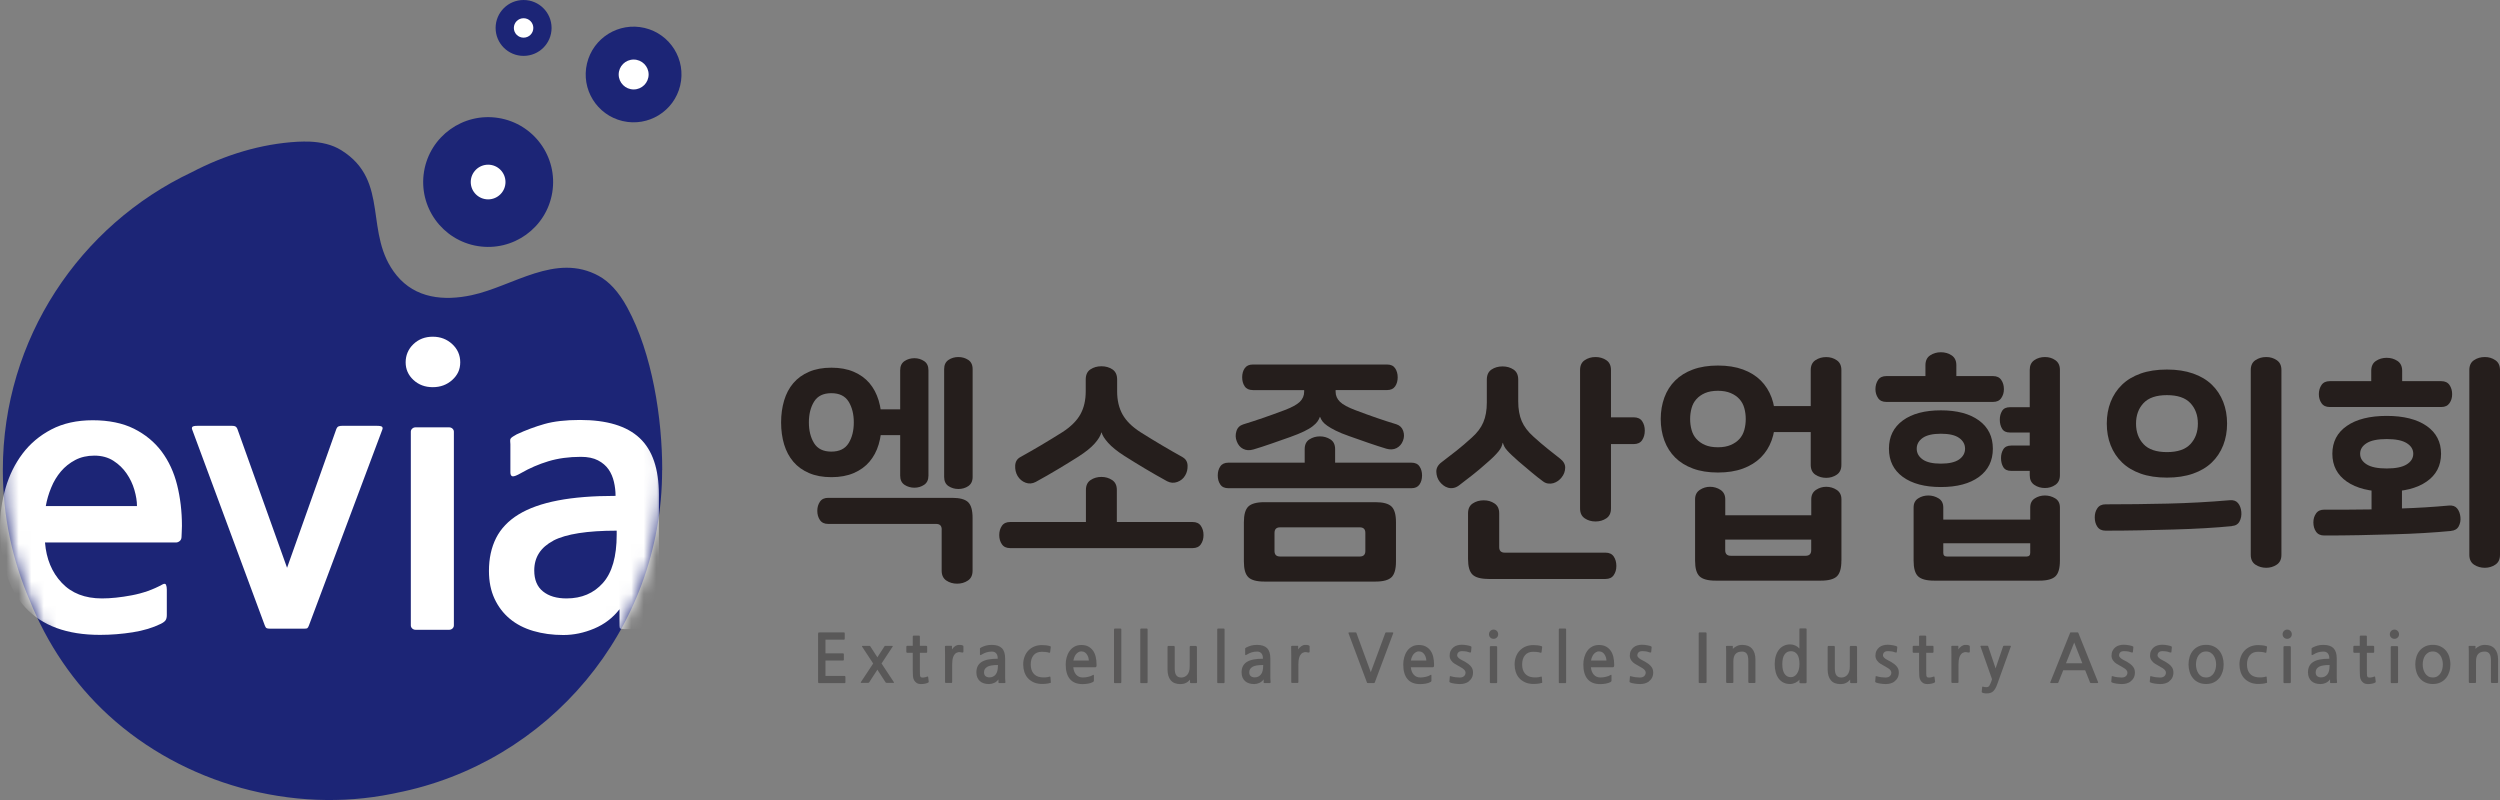 <svg width="200" height="64" viewBox="0 0 200 64" fill="none" xmlns="http://www.w3.org/2000/svg">
<rect x="0" y="0" width="200" height="64" fill="#808080" stroke="none"/>
<g clip-path="url(#clip0_44_126)">
<path d="M44.182 15.394C44.642 12.565 42.718 9.898 39.885 9.439C37.052 8.98 34.382 10.901 33.922 13.731C33.462 16.56 35.386 19.226 38.219 19.686C41.053 20.145 43.722 18.224 44.182 15.394Z" fill="#1C2576"/>
<path d="M54.416 6.838C54.903 4.781 53.627 2.72 51.568 2.235C49.508 1.75 47.445 3.023 46.959 5.08C46.472 7.137 47.748 9.198 49.807 9.683C51.867 10.168 53.93 8.895 54.416 6.838Z" fill="#1C2576"/>
<path d="M44.126 2.236C44.126 3.471 43.124 4.471 41.887 4.471C40.65 4.471 39.649 3.471 39.649 2.236C39.649 1.001 40.65 0 41.887 0C43.124 0 44.126 1.001 44.126 2.236Z" fill="#1C2576"/>
<path d="M40.439 14.563C40.439 15.329 39.817 15.95 39.05 15.95C38.283 15.95 37.66 15.329 37.66 14.563C37.66 13.797 38.283 13.175 39.05 13.175C39.817 13.175 40.439 13.797 40.439 14.563Z" fill="white"/>
<path d="M42.666 2.236C42.666 2.666 42.318 3.013 41.887 3.013C41.457 3.013 41.108 2.666 41.108 2.236C41.108 1.806 41.457 1.458 41.887 1.458C42.318 1.458 42.666 1.806 42.666 2.236Z" fill="white"/>
<path d="M51.89 5.96C51.89 6.621 51.354 7.156 50.693 7.156C50.031 7.156 49.495 6.621 49.495 5.96C49.495 5.3 50.031 4.764 50.693 4.764C51.354 4.764 51.89 5.3 51.89 5.96Z" fill="white"/>
<path d="M52.978 37.603C52.978 33.464 52.188 28.285 50.18 24.599C49.48 23.314 48.712 22.516 47.898 22.071C44.458 20.191 41.05 22.903 37.735 23.614C35.508 24.091 33.238 23.872 31.731 22.032C29.027 18.721 31.277 14.488 27.297 12.014C26.55 11.549 25.669 11.37 24.777 11.33C24.456 11.319 24.139 11.323 23.822 11.338C20.887 11.502 18.01 12.382 15.333 13.781C6.407 18.002 0.227 27.081 0.227 37.603C0.227 41.316 1.002 44.849 2.387 48.05C3.773 51.497 5.878 54.651 8.676 57.215C14.68 62.718 23.388 65.126 31.371 63.504C31.453 63.488 31.54 63.472 31.622 63.453C31.649 63.445 31.677 63.441 31.704 63.433C43.824 61.057 52.97 50.403 52.97 37.599L52.978 37.603Z" fill="#1C2576"/>
<mask id="mask0_44_126" style="mask-type:luminance" maskUnits="userSpaceOnUse" x="0" y="11" width="53" height="54">
<path d="M52.978 37.603C52.978 33.464 52.188 28.285 50.18 24.599C49.48 23.314 48.712 22.516 47.898 22.071C44.458 20.191 41.05 22.903 37.735 23.614C35.508 24.091 33.238 23.872 31.731 22.032C29.027 18.721 31.277 14.488 27.297 12.014C26.55 11.549 25.669 11.37 24.777 11.33C24.456 11.319 24.139 11.323 23.822 11.338C20.887 11.502 18.01 12.382 15.333 13.781C6.407 18.002 0.227 27.081 0.227 37.603C0.227 41.316 1.002 44.849 2.387 48.05C3.773 51.497 5.878 54.651 8.676 57.215C14.68 62.718 23.388 65.126 31.371 63.504C31.453 63.488 31.54 63.472 31.622 63.453C31.649 63.445 31.677 63.441 31.704 63.433C43.824 61.057 52.97 50.403 52.97 37.599L52.978 37.603Z" fill="white"/>
</mask>
<g mask="url(#mask0_44_126)">
<path d="M14.523 42.93C14.523 43.086 14.476 43.203 14.379 43.282C14.285 43.36 14.183 43.399 14.077 43.399H3.6C3.706 44.716 4.152 45.791 4.939 46.623C5.726 47.46 6.798 47.874 8.156 47.874C8.856 47.874 9.655 47.792 10.543 47.624C11.435 47.456 12.253 47.166 12.997 46.756C13.146 46.678 13.24 46.686 13.283 46.787C13.326 46.885 13.345 47.014 13.345 47.17V49.203C13.345 49.379 13.314 49.516 13.251 49.613C13.189 49.711 13.06 49.809 12.868 49.906C12.23 50.219 11.482 50.446 10.621 50.583C9.76 50.719 8.884 50.79 7.995 50.79C5.362 50.79 3.37 50.059 2.023 48.597C0.673 47.135 0 44.99 0 42.16C0 41.101 0.149 40.057 0.446 39.037C0.744 38.017 1.194 37.102 1.8 36.297C2.407 35.492 3.174 34.843 4.109 34.355C5.045 33.866 6.148 33.62 7.42 33.62C8.692 33.62 9.815 33.847 10.715 34.296C11.619 34.75 12.355 35.355 12.931 36.121C13.502 36.887 13.917 37.782 14.171 38.803C14.425 39.823 14.555 40.913 14.555 42.074C14.555 42.211 14.551 42.367 14.539 42.547C14.527 42.723 14.523 42.852 14.523 42.93ZM7.549 36.45C6.978 36.45 6.465 36.567 6.019 36.801C5.573 37.036 5.189 37.341 4.872 37.716C4.555 38.091 4.293 38.521 4.094 39.014C3.89 39.506 3.749 39.995 3.663 40.487H10.958C10.958 40.096 10.888 39.662 10.751 39.19C10.614 38.717 10.406 38.283 10.128 37.88C9.854 37.478 9.502 37.138 9.076 36.864C8.649 36.59 8.14 36.45 7.545 36.45H7.549Z" fill="white"/>
<path d="M24.589 50.25C24.546 50.282 24.46 50.293 24.335 50.293H21.595C21.466 50.293 21.376 50.278 21.325 50.25C21.27 50.219 21.223 50.149 21.18 50.028L15.384 34.39C15.341 34.292 15.341 34.214 15.384 34.156C15.427 34.097 15.564 34.066 15.799 34.066H18.57C18.676 34.066 18.762 34.081 18.824 34.109C18.887 34.14 18.942 34.202 18.985 34.3L22.965 45.423L26.914 34.3C26.957 34.202 27.015 34.136 27.09 34.109C27.164 34.077 27.254 34.066 27.36 34.066H30.162C30.397 34.066 30.534 34.097 30.577 34.156C30.62 34.214 30.62 34.292 30.577 34.39L24.718 50.028C24.675 50.145 24.632 50.219 24.589 50.25Z" fill="white"/>
<path d="M34.62 30.974C34.005 30.974 33.489 30.782 33.074 30.396C32.659 30.009 32.452 29.54 32.452 28.985C32.452 28.43 32.659 27.925 33.074 27.531C33.489 27.136 34.001 26.937 34.62 26.937C35.238 26.937 35.755 27.136 36.181 27.531C36.604 27.925 36.819 28.41 36.819 28.985C36.819 29.559 36.608 30.009 36.181 30.396C35.755 30.782 35.234 30.974 34.62 30.974ZM33.25 50.383C33.144 50.383 33.054 50.348 32.98 50.282C32.906 50.211 32.866 50.129 32.866 50.031V34.538C32.866 34.441 32.901 34.359 32.98 34.288C33.054 34.218 33.144 34.187 33.25 34.187H35.927C36.032 34.187 36.122 34.222 36.197 34.288C36.271 34.355 36.31 34.441 36.31 34.538V50.031C36.31 50.129 36.271 50.211 36.197 50.282C36.122 50.348 36.032 50.383 35.927 50.383H33.25Z" fill="white"/>
<path d="M49.91 50.325C49.761 50.325 49.667 50.309 49.624 50.282C49.581 50.25 49.562 50.18 49.562 50.063V48.738C49.029 49.426 48.356 49.941 47.538 50.285C46.72 50.629 45.899 50.801 45.069 50.801C44.196 50.801 43.398 50.692 42.666 50.477C41.934 50.262 41.308 49.938 40.787 49.504C40.267 49.07 39.86 48.538 39.562 47.897C39.265 47.26 39.116 46.518 39.116 45.673C39.116 44.673 39.308 43.794 39.688 43.039C40.071 42.285 40.67 41.656 41.488 41.155C42.306 40.655 43.351 40.284 44.627 40.038C45.903 39.791 47.441 39.67 49.245 39.67C49.245 39.299 49.202 38.924 49.115 38.552C49.029 38.181 48.889 37.845 48.685 37.552C48.481 37.259 48.2 37.016 47.84 36.829C47.48 36.641 47.022 36.547 46.47 36.547C45.515 36.547 44.65 36.665 43.875 36.899C43.1 37.134 42.372 37.45 41.691 37.841C41.351 38.036 41.124 38.126 41.007 38.107C40.889 38.087 40.831 37.978 40.831 37.782V35.543C40.831 35.465 40.827 35.383 40.815 35.293C40.803 35.203 40.819 35.133 40.862 35.07C40.924 34.992 41.085 34.882 41.339 34.746C42.059 34.413 42.799 34.136 43.554 33.921C44.31 33.706 45.257 33.597 46.403 33.597C48.548 33.597 50.137 34.077 51.166 35.039C52.196 36 52.712 37.513 52.712 39.576V46.557C52.712 47.108 52.716 47.682 52.728 48.28C52.739 48.878 52.775 49.406 52.841 49.855C52.884 50.168 52.767 50.328 52.489 50.328H49.91V50.325ZM44.27 43.254C43.253 43.786 42.74 44.579 42.74 45.638C42.74 46.385 42.975 46.944 43.441 47.315C43.907 47.69 44.533 47.874 45.319 47.874C46.529 47.874 47.499 47.464 48.235 46.635C48.967 45.81 49.335 44.525 49.335 42.777V42.453C46.979 42.453 45.288 42.719 44.27 43.246V43.254Z" fill="white"/>
</g>
<path d="M65.596 54.651C65.525 54.651 65.482 54.643 65.466 54.632C65.451 54.62 65.447 54.573 65.447 54.495V50.739C65.447 50.669 65.455 50.626 65.466 50.614C65.478 50.602 65.521 50.594 65.588 50.594H67.498C67.537 50.594 67.56 50.602 67.568 50.614C67.576 50.626 67.58 50.649 67.58 50.68V51.079C67.58 51.114 67.576 51.138 67.564 51.153C67.552 51.165 67.533 51.173 67.498 51.173H66.038V52.267H67.427C67.482 52.267 67.509 52.294 67.509 52.353V52.755C67.509 52.818 67.482 52.845 67.427 52.845H66.038V54.073H67.56C67.611 54.073 67.635 54.104 67.635 54.163V54.565C67.635 54.624 67.611 54.651 67.56 54.651H65.596Z" fill="#595858"/>
<path d="M70.934 54.628C70.895 54.628 70.867 54.616 70.852 54.596L70.19 53.576L69.529 54.596C69.509 54.62 69.482 54.628 69.447 54.628H68.891C68.848 54.628 68.844 54.608 68.875 54.561L69.854 53.08L68.969 51.735C68.969 51.735 68.95 51.704 68.957 51.688C68.965 51.677 68.981 51.669 69.012 51.669H69.552C69.58 51.669 69.603 51.681 69.619 51.7L70.19 52.584L70.762 51.7C70.777 51.681 70.797 51.669 70.824 51.669H71.364C71.392 51.669 71.411 51.677 71.419 51.688C71.427 51.7 71.419 51.716 71.407 51.735L70.523 53.08L71.501 54.561C71.533 54.604 71.529 54.628 71.486 54.628H70.93H70.934Z" fill="#595858"/>
<path d="M74.276 54.596C74.225 54.628 74.147 54.659 74.037 54.686C73.928 54.714 73.81 54.725 73.685 54.725C73.536 54.725 73.415 54.694 73.325 54.632C73.235 54.569 73.168 54.495 73.125 54.413C73.075 54.319 73.043 54.209 73.035 54.084C73.024 53.959 73.02 53.787 73.02 53.572V52.224H72.574C72.574 52.224 72.538 52.216 72.527 52.205C72.515 52.193 72.507 52.177 72.507 52.158V51.731C72.507 51.731 72.515 51.7 72.527 51.685C72.538 51.673 72.554 51.665 72.574 51.665H73.02V50.915C73.02 50.915 73.028 50.883 73.039 50.868C73.055 50.856 73.071 50.848 73.086 50.848H73.521C73.54 50.848 73.56 50.856 73.572 50.868C73.583 50.88 73.591 50.895 73.591 50.915V51.665H74.108C74.108 51.665 74.139 51.673 74.155 51.685C74.166 51.696 74.174 51.712 74.174 51.731V52.158C74.174 52.158 74.166 52.189 74.155 52.205C74.143 52.216 74.127 52.224 74.108 52.224H73.591V53.611C73.591 53.854 73.595 54.01 73.607 54.073C73.622 54.135 73.654 54.178 73.709 54.19C73.763 54.206 73.822 54.209 73.892 54.202C73.939 54.194 73.99 54.186 74.049 54.17C74.108 54.159 74.159 54.143 74.198 54.123C74.217 54.116 74.229 54.116 74.237 54.123C74.245 54.127 74.252 54.147 74.256 54.174L74.299 54.53C74.299 54.553 74.296 54.577 74.272 54.596H74.276Z" fill="#595858"/>
<path d="M76.996 52.208C76.925 52.189 76.863 52.177 76.808 52.173C76.753 52.169 76.706 52.169 76.667 52.173C76.558 52.197 76.472 52.24 76.405 52.31C76.338 52.38 76.288 52.462 76.256 52.556C76.221 52.65 76.201 52.752 76.19 52.857C76.178 52.963 76.174 53.068 76.174 53.162V54.561C76.174 54.612 76.154 54.636 76.108 54.636H75.661C75.622 54.636 75.603 54.608 75.603 54.553V52.388C75.603 52.275 75.603 52.158 75.599 52.044C75.599 51.931 75.595 51.829 75.595 51.743C75.595 51.712 75.599 51.689 75.611 51.681C75.622 51.673 75.638 51.665 75.665 51.665H76.112C76.135 51.665 76.151 51.665 76.154 51.677C76.154 51.685 76.158 51.696 76.158 51.716V51.954C76.182 51.911 76.217 51.868 76.256 51.825C76.295 51.782 76.342 51.743 76.389 51.708C76.436 51.673 76.487 51.646 76.538 51.626C76.589 51.606 76.636 51.595 76.679 51.595C76.746 51.595 76.808 51.595 76.863 51.595C76.918 51.595 76.976 51.614 77.039 51.65C77.055 51.657 77.066 51.669 77.07 51.685C77.074 51.7 77.074 51.716 77.074 51.731V52.134C77.074 52.134 77.07 52.165 77.059 52.181C77.047 52.201 77.027 52.205 76.992 52.197L76.996 52.208Z" fill="#595858"/>
<path d="M79.935 54.639C79.912 54.639 79.892 54.639 79.888 54.632C79.884 54.624 79.876 54.612 79.876 54.593V54.35C79.786 54.475 79.673 54.569 79.536 54.632C79.399 54.694 79.258 54.725 79.117 54.725C78.968 54.725 78.835 54.706 78.71 54.667C78.585 54.628 78.479 54.569 78.393 54.491C78.307 54.413 78.237 54.315 78.186 54.198C78.135 54.081 78.111 53.948 78.111 53.791C78.111 53.608 78.143 53.447 78.209 53.31C78.272 53.174 78.374 53.056 78.514 52.967C78.651 52.877 78.828 52.806 79.043 52.763C79.258 52.72 79.516 52.697 79.822 52.697C79.822 52.63 79.814 52.56 79.802 52.494C79.786 52.427 79.763 52.365 79.728 52.31C79.692 52.255 79.645 52.212 79.583 52.177C79.52 52.142 79.446 52.126 79.352 52.126C79.191 52.126 79.043 52.15 78.914 52.189C78.781 52.232 78.659 52.29 78.546 52.361C78.487 52.396 78.448 52.412 78.428 52.408C78.409 52.408 78.397 52.384 78.397 52.349V51.943C78.397 51.943 78.397 51.911 78.397 51.896C78.397 51.88 78.397 51.864 78.405 51.857C78.417 51.841 78.444 51.821 78.487 51.798C78.608 51.736 78.734 51.689 78.863 51.65C78.992 51.61 79.152 51.591 79.344 51.591C79.708 51.591 79.974 51.677 80.15 51.853C80.326 52.029 80.412 52.306 80.412 52.681V53.955C80.412 54.057 80.412 54.163 80.412 54.268C80.412 54.377 80.42 54.475 80.432 54.557C80.44 54.616 80.42 54.643 80.373 54.643H79.939L79.935 54.639ZM78.98 53.35C78.808 53.447 78.722 53.592 78.722 53.783C78.722 53.92 78.761 54.022 78.839 54.088C78.918 54.155 79.023 54.19 79.156 54.19C79.36 54.19 79.524 54.116 79.649 53.963C79.775 53.811 79.833 53.576 79.833 53.26V53.201C79.434 53.201 79.148 53.248 78.976 53.346L78.98 53.35Z" fill="#595858"/>
<path d="M84.001 54.636C83.962 54.651 83.915 54.663 83.856 54.675C83.798 54.686 83.739 54.694 83.672 54.702C83.606 54.71 83.535 54.714 83.461 54.714C83.387 54.714 83.316 54.714 83.25 54.714C83.023 54.698 82.823 54.651 82.651 54.565C82.479 54.479 82.33 54.37 82.213 54.233C82.095 54.096 82.005 53.936 81.947 53.752C81.888 53.569 81.857 53.369 81.857 53.154C81.857 52.928 81.892 52.72 81.966 52.533C82.037 52.341 82.138 52.177 82.271 52.04C82.401 51.904 82.561 51.794 82.741 51.72C82.925 51.646 83.129 51.606 83.356 51.606C83.465 51.606 83.579 51.614 83.692 51.626C83.806 51.638 83.915 51.661 84.025 51.7C84.04 51.7 84.048 51.712 84.056 51.72C84.064 51.731 84.064 51.751 84.06 51.786L84.013 52.158C84.013 52.181 84.001 52.2 83.99 52.212C83.978 52.224 83.954 52.224 83.923 52.216C83.845 52.189 83.751 52.169 83.645 52.158C83.539 52.146 83.442 52.142 83.348 52.142C83.058 52.142 82.835 52.236 82.686 52.419C82.534 52.607 82.459 52.849 82.459 53.154C82.459 53.459 82.53 53.686 82.671 53.865C82.811 54.045 83.019 54.151 83.289 54.182C83.535 54.209 83.759 54.194 83.95 54.135C83.986 54.12 84.009 54.12 84.017 54.131C84.025 54.143 84.032 54.159 84.037 54.178L84.064 54.55C84.064 54.577 84.064 54.6 84.064 54.612C84.06 54.624 84.04 54.636 84.013 54.643L84.001 54.636Z" fill="#595858"/>
<path d="M87.711 53.291C87.711 53.318 87.704 53.342 87.688 53.357C87.672 53.373 87.653 53.381 87.637 53.381H85.864C85.884 53.619 85.958 53.819 86.091 53.971C86.224 54.123 86.404 54.198 86.635 54.198C86.752 54.198 86.889 54.182 87.038 54.151C87.191 54.12 87.328 54.069 87.453 53.991C87.477 53.975 87.496 53.979 87.5 53.995C87.508 54.014 87.512 54.038 87.512 54.065V54.436C87.512 54.467 87.508 54.495 87.496 54.51C87.484 54.53 87.465 54.546 87.43 54.565C87.324 54.624 87.195 54.663 87.05 54.69C86.905 54.714 86.756 54.729 86.608 54.729C86.162 54.729 85.825 54.596 85.598 54.331C85.371 54.065 85.257 53.674 85.257 53.158C85.257 52.963 85.281 52.775 85.332 52.587C85.383 52.4 85.457 52.236 85.563 52.087C85.665 51.939 85.794 51.821 85.954 51.731C86.111 51.642 86.299 51.599 86.514 51.599C86.729 51.599 86.917 51.642 87.07 51.724C87.222 51.806 87.347 51.919 87.445 52.056C87.543 52.197 87.614 52.361 87.656 52.544C87.7 52.732 87.723 52.931 87.723 53.142C87.723 53.166 87.723 53.197 87.723 53.228C87.723 53.26 87.723 53.283 87.723 53.299L87.711 53.291ZM86.533 52.107C86.436 52.107 86.349 52.126 86.275 52.173C86.201 52.216 86.134 52.271 86.079 52.341C86.025 52.408 85.981 52.49 85.946 52.576C85.911 52.666 85.888 52.755 85.872 52.845H87.105C87.105 52.775 87.093 52.697 87.07 52.611C87.046 52.525 87.011 52.447 86.964 52.373C86.917 52.298 86.858 52.236 86.788 52.189C86.717 52.138 86.631 52.115 86.529 52.115L86.533 52.107Z" fill="#595858"/>
<path d="M89.179 54.651C89.14 54.651 89.12 54.632 89.12 54.585V50.348C89.12 50.348 89.128 50.313 89.14 50.301C89.151 50.289 89.167 50.282 89.187 50.282H89.641C89.641 50.282 89.672 50.289 89.688 50.301C89.699 50.313 89.707 50.328 89.707 50.348V54.585C89.707 54.585 89.699 54.616 89.688 54.632C89.676 54.647 89.66 54.651 89.641 54.651H89.183H89.179Z" fill="#595858"/>
<path d="M91.281 54.651C91.241 54.651 91.222 54.632 91.222 54.585V50.348C91.222 50.348 91.23 50.313 91.241 50.301C91.253 50.289 91.269 50.282 91.288 50.282H91.742C91.742 50.282 91.778 50.289 91.789 50.301C91.801 50.313 91.809 50.328 91.809 50.348V54.585C91.809 54.585 91.801 54.616 91.789 54.632C91.778 54.647 91.762 54.651 91.742 54.651H91.284H91.281Z" fill="#595858"/>
<path d="M95.261 54.639C95.261 54.639 95.229 54.636 95.214 54.628C95.202 54.62 95.198 54.604 95.202 54.589V54.374C95.108 54.487 94.995 54.577 94.862 54.639C94.728 54.702 94.588 54.729 94.439 54.729C94.091 54.729 93.832 54.628 93.66 54.424C93.488 54.221 93.402 53.928 93.402 53.549V51.747C93.402 51.747 93.409 51.712 93.421 51.696C93.433 51.681 93.449 51.673 93.468 51.673H93.91C93.91 51.673 93.946 51.681 93.957 51.7C93.973 51.72 93.977 51.736 93.977 51.755V53.463C93.977 53.733 94.02 53.92 94.11 54.034C94.196 54.143 94.329 54.202 94.501 54.202C94.697 54.202 94.858 54.127 94.983 53.983C95.112 53.834 95.175 53.615 95.175 53.326V51.751C95.175 51.751 95.182 51.716 95.194 51.7C95.206 51.685 95.222 51.677 95.241 51.677H95.687C95.687 51.677 95.719 51.689 95.734 51.708C95.746 51.728 95.754 51.747 95.754 51.763V53.955C95.754 54.065 95.754 54.174 95.758 54.284C95.758 54.393 95.762 54.491 95.762 54.581C95.762 54.628 95.742 54.651 95.703 54.651H95.269L95.261 54.639Z" fill="#595858"/>
<path d="M97.437 54.651C97.397 54.651 97.378 54.632 97.378 54.585V50.348C97.378 50.348 97.386 50.313 97.397 50.301C97.409 50.289 97.425 50.282 97.444 50.282H97.898C97.898 50.282 97.93 50.289 97.945 50.301C97.957 50.313 97.965 50.328 97.965 50.348V54.585C97.965 54.585 97.957 54.616 97.945 54.632C97.934 54.647 97.918 54.651 97.898 54.651H97.441H97.437Z" fill="#595858"/>
<path d="M101.151 54.639C101.127 54.639 101.108 54.639 101.104 54.632C101.096 54.628 101.092 54.612 101.092 54.593V54.35C101.002 54.475 100.888 54.569 100.751 54.632C100.614 54.694 100.474 54.725 100.333 54.725C100.184 54.725 100.051 54.706 99.926 54.667C99.8 54.628 99.695 54.569 99.609 54.491C99.523 54.413 99.452 54.315 99.401 54.198C99.35 54.081 99.327 53.948 99.327 53.791C99.327 53.608 99.358 53.447 99.425 53.31C99.491 53.174 99.589 53.056 99.73 52.967C99.867 52.877 100.043 52.806 100.258 52.763C100.474 52.72 100.732 52.697 101.037 52.697C101.037 52.63 101.029 52.56 101.018 52.494C101.002 52.427 100.978 52.365 100.943 52.31C100.908 52.255 100.861 52.212 100.798 52.177C100.736 52.142 100.661 52.126 100.567 52.126C100.407 52.126 100.258 52.15 100.129 52.189C100 52.232 99.875 52.29 99.761 52.361C99.703 52.396 99.663 52.412 99.644 52.408C99.624 52.408 99.613 52.384 99.613 52.349V51.943C99.613 51.943 99.613 51.911 99.613 51.896C99.613 51.88 99.613 51.864 99.62 51.857C99.632 51.841 99.659 51.821 99.703 51.798C99.824 51.736 99.949 51.689 100.078 51.65C100.207 51.61 100.368 51.591 100.56 51.591C100.924 51.591 101.19 51.677 101.366 51.853C101.542 52.029 101.628 52.306 101.628 52.681V53.955C101.628 54.057 101.628 54.163 101.628 54.268C101.628 54.377 101.636 54.475 101.648 54.557C101.655 54.616 101.636 54.643 101.589 54.643H101.155L101.151 54.639ZM100.2 53.35C100.027 53.447 99.941 53.592 99.941 53.783C99.941 53.92 99.98 54.022 100.059 54.088C100.137 54.155 100.243 54.19 100.376 54.19C100.579 54.19 100.744 54.116 100.869 53.963C100.994 53.811 101.053 53.576 101.053 53.26V53.201C100.654 53.201 100.368 53.248 100.196 53.346L100.2 53.35Z" fill="#595858"/>
<path d="M104.692 52.208C104.622 52.189 104.559 52.177 104.505 52.173C104.45 52.169 104.403 52.169 104.364 52.173C104.254 52.197 104.168 52.24 104.101 52.31C104.035 52.38 103.984 52.462 103.953 52.556C103.917 52.65 103.898 52.752 103.886 52.857C103.874 52.963 103.871 53.068 103.871 53.162V54.561C103.871 54.612 103.851 54.636 103.804 54.636H103.358C103.319 54.636 103.299 54.608 103.299 54.553V52.388C103.299 52.275 103.299 52.158 103.295 52.044C103.295 51.931 103.291 51.829 103.291 51.743C103.291 51.712 103.295 51.689 103.307 51.681C103.319 51.673 103.334 51.665 103.362 51.665H103.808C103.831 51.665 103.847 51.665 103.851 51.677C103.851 51.685 103.855 51.696 103.855 51.716V51.954C103.878 51.911 103.914 51.868 103.953 51.825C103.992 51.782 104.039 51.743 104.086 51.708C104.133 51.673 104.184 51.646 104.234 51.626C104.285 51.606 104.332 51.595 104.375 51.595C104.442 51.595 104.505 51.595 104.559 51.595C104.614 51.595 104.673 51.614 104.735 51.65C104.751 51.657 104.763 51.669 104.767 51.685C104.771 51.7 104.771 51.716 104.771 51.731V52.134C104.771 52.134 104.767 52.165 104.755 52.181C104.743 52.201 104.724 52.205 104.688 52.197L104.692 52.208Z" fill="#595858"/>
<path d="M109.96 54.636C109.96 54.636 109.933 54.643 109.905 54.643H109.436C109.412 54.643 109.393 54.643 109.381 54.636C109.369 54.632 109.361 54.612 109.35 54.585L107.882 50.665C107.874 50.641 107.874 50.622 107.882 50.61C107.89 50.598 107.917 50.59 107.968 50.59H108.43C108.457 50.59 108.477 50.59 108.489 50.598C108.5 50.602 108.508 50.618 108.516 50.645L109.663 53.776L110.821 50.645C110.833 50.622 110.845 50.606 110.852 50.598C110.864 50.594 110.884 50.59 110.911 50.59H111.373C111.42 50.59 111.447 50.598 111.455 50.61C111.463 50.622 111.467 50.641 111.455 50.665L109.987 54.585C109.976 54.612 109.964 54.632 109.956 54.636H109.96Z" fill="#595858"/>
<path d="M114.715 53.291C114.715 53.318 114.707 53.342 114.692 53.357C114.676 53.373 114.656 53.381 114.641 53.381H112.868C112.887 53.619 112.962 53.819 113.095 53.971C113.228 54.123 113.408 54.198 113.639 54.198C113.756 54.198 113.893 54.182 114.042 54.151C114.195 54.12 114.332 54.069 114.457 53.991C114.48 53.975 114.5 53.979 114.504 53.995C114.512 54.014 114.515 54.038 114.515 54.065V54.436C114.515 54.467 114.512 54.495 114.5 54.51C114.488 54.53 114.469 54.546 114.433 54.565C114.328 54.624 114.198 54.663 114.054 54.69C113.909 54.714 113.76 54.729 113.611 54.729C113.165 54.729 112.829 54.596 112.602 54.331C112.375 54.065 112.261 53.674 112.261 53.158C112.261 52.963 112.285 52.775 112.336 52.587C112.386 52.4 112.461 52.236 112.563 52.087C112.664 51.939 112.794 51.821 112.954 51.731C113.111 51.642 113.298 51.599 113.514 51.599C113.729 51.599 113.917 51.642 114.069 51.724C114.222 51.806 114.347 51.919 114.445 52.056C114.543 52.197 114.613 52.361 114.656 52.544C114.699 52.732 114.723 52.931 114.723 53.142C114.723 53.166 114.723 53.197 114.723 53.228C114.723 53.26 114.723 53.283 114.723 53.299L114.715 53.291ZM113.533 52.107C113.435 52.107 113.349 52.126 113.275 52.173C113.201 52.216 113.134 52.271 113.079 52.341C113.024 52.408 112.981 52.49 112.946 52.576C112.911 52.666 112.887 52.755 112.872 52.845H114.105C114.105 52.775 114.093 52.697 114.069 52.611C114.046 52.525 114.011 52.447 113.964 52.373C113.917 52.298 113.858 52.236 113.788 52.189C113.717 52.138 113.631 52.115 113.529 52.115L113.533 52.107Z" fill="#595858"/>
<path d="M117.49 54.53C117.294 54.659 117.067 54.725 116.801 54.725C116.731 54.725 116.652 54.725 116.574 54.714C116.496 54.706 116.417 54.698 116.347 54.686C116.273 54.675 116.206 54.663 116.151 54.647C116.093 54.632 116.05 54.62 116.018 54.604C116.003 54.596 115.987 54.589 115.971 54.573C115.956 54.557 115.948 54.538 115.952 54.51L115.983 54.163C115.983 54.127 115.991 54.104 115.999 54.096C116.007 54.088 116.03 54.092 116.069 54.1C116.187 54.135 116.312 54.163 116.437 54.178C116.562 54.194 116.68 54.202 116.778 54.202C116.934 54.202 117.051 54.163 117.13 54.084C117.208 54.006 117.243 53.912 117.243 53.811C117.243 53.752 117.224 53.697 117.185 53.635C117.145 53.576 117.079 53.518 116.985 53.455C116.887 53.397 116.789 53.338 116.684 53.279C116.578 53.221 116.476 53.162 116.378 53.103C116.265 53.037 116.167 52.943 116.089 52.83C116.01 52.717 115.971 52.591 115.971 52.455C115.971 52.302 115.999 52.173 116.054 52.064C116.108 51.954 116.179 51.864 116.269 51.79C116.359 51.716 116.461 51.661 116.578 51.63C116.695 51.595 116.817 51.579 116.946 51.579C117.012 51.579 117.087 51.579 117.157 51.591C117.232 51.599 117.302 51.606 117.372 51.622C117.443 51.634 117.505 51.65 117.56 51.665C117.615 51.681 117.658 51.696 117.685 51.716C117.705 51.728 117.713 51.735 117.717 51.747C117.717 51.755 117.717 51.771 117.717 51.786L117.685 52.13C117.685 52.169 117.674 52.193 117.658 52.197C117.642 52.201 117.615 52.201 117.576 52.197C117.509 52.173 117.431 52.15 117.345 52.126C117.294 52.118 117.243 52.111 117.185 52.103C117.13 52.095 117.059 52.091 116.977 52.091C116.828 52.091 116.727 52.126 116.664 52.193C116.601 52.259 116.574 52.341 116.574 52.439C116.574 52.498 116.609 52.556 116.676 52.623C116.742 52.689 116.828 52.748 116.934 52.798C117.044 52.853 117.149 52.908 117.243 52.967C117.337 53.025 117.408 53.072 117.455 53.107C117.584 53.201 117.682 53.303 117.744 53.412C117.807 53.522 117.842 53.654 117.842 53.807C117.842 54.108 117.721 54.346 117.482 54.522L117.49 54.53Z" fill="#595858"/>
<path d="M119.486 51.106C119.38 51.106 119.294 51.071 119.224 51.001C119.153 50.93 119.118 50.844 119.118 50.743C119.118 50.641 119.153 50.551 119.224 50.477C119.294 50.407 119.38 50.367 119.486 50.367C119.591 50.367 119.678 50.403 119.748 50.477C119.818 50.547 119.854 50.637 119.854 50.743C119.854 50.848 119.818 50.93 119.748 51.001C119.678 51.071 119.588 51.106 119.486 51.106ZM119.255 54.651C119.255 54.651 119.224 54.643 119.208 54.632C119.196 54.62 119.188 54.604 119.188 54.585V51.759C119.188 51.759 119.196 51.728 119.208 51.712C119.22 51.7 119.235 51.693 119.255 51.693H119.709C119.709 51.693 119.74 51.7 119.756 51.712C119.768 51.724 119.775 51.739 119.775 51.759V54.585C119.775 54.585 119.768 54.616 119.756 54.632C119.744 54.643 119.728 54.651 119.709 54.651H119.255Z" fill="#595858"/>
<path d="M123.313 54.636C123.274 54.651 123.227 54.663 123.168 54.675C123.11 54.686 123.051 54.694 122.984 54.702C122.918 54.71 122.848 54.714 122.773 54.714C122.699 54.714 122.628 54.714 122.562 54.714C122.335 54.698 122.135 54.651 121.963 54.565C121.791 54.479 121.642 54.37 121.525 54.233C121.407 54.096 121.317 53.936 121.259 53.752C121.2 53.569 121.169 53.369 121.169 53.154C121.169 52.928 121.204 52.72 121.278 52.533C121.349 52.341 121.45 52.177 121.583 52.04C121.716 51.904 121.873 51.794 122.053 51.72C122.237 51.646 122.441 51.606 122.667 51.606C122.777 51.606 122.891 51.614 123.004 51.626C123.118 51.638 123.227 51.661 123.337 51.7C123.352 51.7 123.36 51.712 123.368 51.72C123.376 51.731 123.376 51.751 123.372 51.786L123.325 52.158C123.325 52.181 123.313 52.2 123.301 52.212C123.29 52.224 123.266 52.224 123.235 52.216C123.157 52.189 123.063 52.169 122.957 52.158C122.851 52.146 122.754 52.142 122.66 52.142C122.37 52.142 122.147 52.236 121.998 52.419C121.846 52.607 121.771 52.849 121.771 53.154C121.771 53.459 121.842 53.686 121.983 53.865C122.124 54.045 122.331 54.151 122.601 54.182C122.848 54.209 123.071 54.194 123.262 54.135C123.298 54.12 123.321 54.12 123.329 54.131C123.337 54.143 123.345 54.159 123.348 54.178L123.376 54.55C123.376 54.577 123.376 54.6 123.376 54.612C123.372 54.624 123.352 54.636 123.325 54.643L123.313 54.636Z" fill="#595858"/>
<path d="M124.761 54.651C124.722 54.651 124.703 54.632 124.703 54.585V50.348C124.703 50.348 124.71 50.313 124.722 50.301C124.734 50.289 124.75 50.282 124.769 50.282H125.223C125.223 50.282 125.254 50.289 125.27 50.301C125.282 50.313 125.29 50.328 125.29 50.348V54.585C125.29 54.585 125.282 54.616 125.27 54.632C125.258 54.647 125.243 54.651 125.223 54.651H124.765H124.761Z" fill="#595858"/>
<path d="M129.121 53.291C129.121 53.318 129.113 53.342 129.098 53.357C129.082 53.373 129.062 53.381 129.047 53.381H127.274C127.293 53.619 127.368 53.819 127.501 53.971C127.634 54.123 127.814 54.198 128.045 54.198C128.162 54.198 128.299 54.182 128.448 54.151C128.6 54.12 128.737 54.069 128.863 53.991C128.886 53.975 128.906 53.979 128.91 53.995C128.917 54.014 128.921 54.038 128.921 54.065V54.436C128.921 54.467 128.917 54.495 128.906 54.51C128.894 54.53 128.874 54.546 128.839 54.565C128.734 54.624 128.604 54.663 128.46 54.69C128.315 54.714 128.166 54.729 128.017 54.729C127.571 54.729 127.235 54.596 127.008 54.331C126.781 54.065 126.667 53.674 126.667 53.158C126.667 52.963 126.691 52.775 126.742 52.587C126.792 52.4 126.867 52.236 126.972 52.087C127.074 51.939 127.203 51.821 127.364 51.731C127.52 51.642 127.708 51.599 127.923 51.599C128.139 51.599 128.327 51.642 128.479 51.724C128.632 51.806 128.757 51.919 128.855 52.056C128.953 52.197 129.023 52.361 129.066 52.544C129.109 52.732 129.133 52.931 129.133 53.142C129.133 53.166 129.133 53.197 129.133 53.228C129.133 53.26 129.133 53.283 129.133 53.299L129.121 53.291ZM127.943 52.107C127.845 52.107 127.759 52.126 127.685 52.173C127.61 52.216 127.544 52.271 127.489 52.341C127.434 52.408 127.391 52.49 127.356 52.576C127.321 52.666 127.297 52.755 127.282 52.845H128.514C128.514 52.775 128.503 52.697 128.479 52.611C128.456 52.525 128.42 52.447 128.373 52.373C128.327 52.298 128.268 52.236 128.197 52.189C128.127 52.138 128.041 52.115 127.939 52.115L127.943 52.107Z" fill="#595858"/>
<path d="M131.9 54.53C131.704 54.659 131.477 54.725 131.211 54.725C131.14 54.725 131.062 54.725 130.984 54.714C130.906 54.706 130.827 54.698 130.757 54.686C130.682 54.675 130.616 54.663 130.561 54.647C130.502 54.632 130.459 54.62 130.428 54.604C130.412 54.596 130.397 54.589 130.381 54.573C130.366 54.561 130.358 54.538 130.362 54.51L130.393 54.163C130.393 54.127 130.401 54.104 130.409 54.096C130.416 54.088 130.44 54.092 130.479 54.1C130.596 54.135 130.722 54.163 130.847 54.178C130.972 54.194 131.09 54.202 131.187 54.202C131.344 54.202 131.461 54.163 131.54 54.084C131.618 54.006 131.657 53.912 131.657 53.811C131.657 53.752 131.637 53.697 131.598 53.635C131.559 53.576 131.493 53.518 131.399 53.455C131.301 53.397 131.203 53.338 131.097 53.279C130.992 53.221 130.89 53.162 130.792 53.103C130.679 53.037 130.581 52.943 130.502 52.83C130.424 52.717 130.385 52.591 130.385 52.455C130.385 52.302 130.412 52.173 130.467 52.064C130.522 51.954 130.592 51.864 130.683 51.79C130.773 51.716 130.874 51.661 130.992 51.63C131.109 51.595 131.23 51.579 131.36 51.579C131.426 51.579 131.5 51.579 131.571 51.591C131.645 51.599 131.716 51.606 131.786 51.622C131.857 51.634 131.919 51.65 131.974 51.665C132.029 51.681 132.072 51.696 132.099 51.716C132.119 51.728 132.127 51.735 132.131 51.747C132.131 51.755 132.131 51.771 132.131 51.786L132.099 52.13C132.099 52.169 132.087 52.193 132.072 52.197C132.056 52.201 132.029 52.201 131.99 52.197C131.923 52.173 131.845 52.15 131.759 52.126C131.708 52.118 131.657 52.111 131.598 52.103C131.543 52.095 131.473 52.091 131.391 52.091C131.242 52.091 131.14 52.126 131.078 52.193C131.015 52.259 130.988 52.341 130.988 52.439C130.988 52.498 131.023 52.556 131.09 52.623C131.156 52.689 131.242 52.748 131.348 52.798C131.457 52.853 131.563 52.908 131.657 52.967C131.751 53.025 131.821 53.072 131.868 53.107C131.997 53.201 132.095 53.303 132.158 53.412C132.224 53.522 132.256 53.654 132.256 53.807C132.256 54.108 132.134 54.346 131.896 54.522L131.9 54.53Z" fill="#595858"/>
<path d="M136.455 54.643H135.966C135.919 54.643 135.895 54.62 135.895 54.573V50.661C135.895 50.614 135.919 50.59 135.966 50.59H136.455C136.502 50.59 136.526 50.614 136.526 50.661V54.573C136.526 54.62 136.502 54.643 136.455 54.643Z" fill="#595858"/>
<path d="M139.93 54.639C139.93 54.639 139.899 54.632 139.883 54.616C139.872 54.6 139.864 54.581 139.864 54.565V52.857C139.864 52.599 139.825 52.412 139.742 52.298C139.66 52.185 139.535 52.126 139.363 52.126C139.124 52.126 138.952 52.193 138.838 52.322C138.725 52.455 138.67 52.642 138.67 52.888V54.569C138.67 54.616 138.651 54.639 138.604 54.639H138.157C138.157 54.639 138.126 54.632 138.11 54.616C138.099 54.6 138.091 54.581 138.091 54.565V52.427C138.091 52.29 138.091 52.161 138.091 52.036C138.091 51.911 138.083 51.814 138.079 51.739C138.071 51.693 138.099 51.669 138.154 51.669H138.58C138.619 51.669 138.635 51.685 138.627 51.712V51.907C138.709 51.821 138.819 51.747 138.944 51.685C139.069 51.622 139.214 51.591 139.379 51.591C139.723 51.591 139.985 51.693 140.165 51.896C140.345 52.099 140.435 52.392 140.435 52.775V54.569C140.435 54.616 140.416 54.639 140.373 54.639H139.926H139.93Z" fill="#595858"/>
<path d="M144.036 54.655C143.981 54.655 143.953 54.628 143.953 54.569V54.366C143.883 54.467 143.777 54.55 143.636 54.62C143.496 54.686 143.355 54.721 143.21 54.721C143.014 54.721 142.842 54.686 142.689 54.612C142.537 54.538 142.408 54.432 142.302 54.295C142.196 54.159 142.114 53.991 142.059 53.795C142.005 53.6 141.977 53.377 141.977 53.131C141.977 52.885 142.005 52.673 142.063 52.478C142.122 52.283 142.204 52.118 142.31 51.982C142.415 51.845 142.545 51.739 142.697 51.665C142.85 51.591 143.022 51.552 143.21 51.552C143.355 51.552 143.488 51.579 143.617 51.638C143.746 51.696 143.856 51.775 143.953 51.88V50.344C143.953 50.317 143.957 50.297 143.965 50.285C143.973 50.278 143.993 50.274 144.016 50.274H144.458C144.505 50.274 144.529 50.297 144.529 50.344V54.573C144.529 54.6 144.521 54.624 144.501 54.639C144.482 54.655 144.462 54.659 144.443 54.659H144.032L144.036 54.655ZM143.273 52.095C143.049 52.095 142.881 52.185 142.76 52.365C142.642 52.544 142.584 52.798 142.584 53.123C142.584 53.475 142.646 53.737 142.768 53.912C142.889 54.088 143.057 54.174 143.273 54.174C143.366 54.174 143.453 54.151 143.535 54.104C143.617 54.057 143.691 53.991 143.754 53.901C143.817 53.811 143.867 53.701 143.903 53.572C143.938 53.443 143.957 53.291 143.957 53.123C143.957 52.775 143.899 52.517 143.777 52.349C143.656 52.181 143.488 52.095 143.273 52.095Z" fill="#595858"/>
<path d="M148.071 54.639C148.071 54.639 148.039 54.636 148.024 54.628C148.012 54.62 148.008 54.604 148.012 54.589V54.374C147.918 54.487 147.804 54.577 147.671 54.639C147.538 54.702 147.397 54.729 147.249 54.729C146.9 54.729 146.642 54.628 146.47 54.424C146.298 54.221 146.212 53.928 146.212 53.549V51.747C146.212 51.747 146.219 51.712 146.231 51.696C146.243 51.681 146.259 51.673 146.278 51.673H146.72C146.72 51.673 146.756 51.681 146.767 51.7C146.783 51.72 146.787 51.736 146.787 51.755V53.463C146.787 53.733 146.83 53.92 146.92 54.034C147.006 54.143 147.139 54.202 147.311 54.202C147.507 54.202 147.667 54.127 147.793 53.983C147.922 53.834 147.984 53.615 147.984 53.326V51.751C147.984 51.751 147.992 51.716 148.004 51.7C148.016 51.685 148.031 51.677 148.051 51.677H148.497C148.497 51.677 148.532 51.689 148.544 51.708C148.556 51.728 148.564 51.747 148.564 51.763V53.955C148.564 54.065 148.564 54.174 148.568 54.284C148.568 54.393 148.572 54.491 148.572 54.581C148.572 54.628 148.552 54.651 148.513 54.651H148.078L148.071 54.639Z" fill="#595858"/>
<path d="M151.554 54.53C151.358 54.659 151.131 54.725 150.865 54.725C150.794 54.725 150.716 54.725 150.638 54.714C150.56 54.706 150.481 54.698 150.411 54.686C150.337 54.675 150.27 54.663 150.215 54.647C150.157 54.632 150.113 54.62 150.082 54.604C150.067 54.596 150.051 54.589 150.035 54.573C150.02 54.557 150.012 54.538 150.016 54.51L150.047 54.163C150.047 54.127 150.055 54.104 150.063 54.096C150.07 54.088 150.094 54.092 150.133 54.1C150.25 54.135 150.376 54.163 150.501 54.178C150.626 54.194 150.744 54.202 150.841 54.202C150.998 54.202 151.115 54.163 151.194 54.084C151.272 54.006 151.307 53.912 151.307 53.811C151.307 53.752 151.288 53.697 151.248 53.635C151.209 53.576 151.143 53.518 151.049 53.455C150.951 53.397 150.853 53.338 150.747 53.279C150.642 53.221 150.54 53.162 150.442 53.103C150.329 53.037 150.231 52.943 150.153 52.83C150.074 52.717 150.035 52.591 150.035 52.455C150.035 52.302 150.063 52.173 150.117 52.064C150.172 51.954 150.243 51.864 150.333 51.79C150.423 51.716 150.524 51.661 150.642 51.63C150.759 51.595 150.881 51.579 151.01 51.579C151.076 51.579 151.151 51.579 151.221 51.591C151.295 51.599 151.366 51.606 151.436 51.622C151.507 51.634 151.569 51.65 151.624 51.665C151.679 51.681 151.722 51.696 151.749 51.716C151.769 51.728 151.777 51.735 151.781 51.747C151.781 51.755 151.781 51.771 151.781 51.786L151.749 52.13C151.749 52.169 151.738 52.193 151.722 52.197C151.706 52.201 151.679 52.201 151.64 52.197C151.573 52.173 151.495 52.15 151.409 52.126C151.358 52.118 151.307 52.111 151.248 52.103C151.194 52.095 151.123 52.091 151.041 52.091C150.892 52.091 150.791 52.126 150.728 52.193C150.665 52.259 150.638 52.341 150.638 52.439C150.638 52.498 150.673 52.556 150.74 52.623C150.806 52.689 150.892 52.748 150.998 52.798C151.108 52.853 151.213 52.908 151.307 52.967C151.401 53.025 151.471 53.072 151.518 53.107C151.648 53.201 151.745 53.303 151.808 53.412C151.875 53.522 151.906 53.654 151.906 53.807C151.906 54.108 151.785 54.346 151.546 54.522L151.554 54.53Z" fill="#595858"/>
<path d="M154.782 54.596C154.732 54.628 154.653 54.659 154.544 54.686C154.434 54.714 154.317 54.725 154.191 54.725C154.043 54.725 153.921 54.694 153.831 54.632C153.741 54.569 153.675 54.495 153.632 54.413C153.581 54.319 153.55 54.209 153.542 54.084C153.53 53.959 153.526 53.787 153.526 53.572V52.224H153.08C153.08 52.224 153.049 52.216 153.033 52.205C153.021 52.193 153.013 52.177 153.013 52.158V51.731C153.013 51.731 153.021 51.7 153.033 51.685C153.045 51.673 153.06 51.665 153.08 51.665H153.526V50.915C153.526 50.915 153.534 50.883 153.546 50.868C153.561 50.856 153.577 50.848 153.593 50.848H154.027C154.047 50.848 154.066 50.856 154.078 50.868C154.09 50.88 154.098 50.895 154.098 50.915V51.665H154.614C154.614 51.665 154.645 51.673 154.661 51.685C154.673 51.696 154.681 51.712 154.681 51.731V52.158C154.681 52.158 154.673 52.189 154.661 52.205C154.649 52.216 154.634 52.224 154.614 52.224H154.098V53.611C154.098 53.854 154.101 54.01 154.113 54.073C154.129 54.135 154.16 54.178 154.215 54.19C154.27 54.206 154.328 54.209 154.399 54.202C154.446 54.194 154.497 54.186 154.555 54.17C154.614 54.159 154.665 54.143 154.704 54.123C154.724 54.116 154.735 54.116 154.743 54.123C154.751 54.127 154.759 54.147 154.763 54.174L154.806 54.53C154.806 54.553 154.802 54.577 154.778 54.596H154.782Z" fill="#595858"/>
<path d="M157.502 52.208C157.432 52.189 157.369 52.177 157.314 52.173C157.26 52.169 157.213 52.169 157.174 52.173C157.064 52.197 156.978 52.24 156.911 52.31C156.845 52.38 156.794 52.462 156.763 52.556C156.727 52.65 156.708 52.752 156.696 52.857C156.684 52.963 156.68 53.068 156.68 53.162V54.561C156.68 54.612 156.661 54.636 156.618 54.636H156.172C156.133 54.636 156.113 54.608 156.113 54.553V52.388C156.113 52.275 156.113 52.158 156.109 52.044C156.109 51.931 156.105 51.829 156.105 51.743C156.105 51.712 156.109 51.689 156.121 51.681C156.133 51.673 156.148 51.665 156.176 51.665H156.622C156.645 51.665 156.661 51.665 156.665 51.677C156.665 51.685 156.669 51.696 156.669 51.716V51.954C156.692 51.911 156.727 51.868 156.767 51.825C156.806 51.782 156.853 51.743 156.9 51.708C156.947 51.673 156.997 51.646 157.048 51.626C157.099 51.606 157.146 51.595 157.189 51.595C157.256 51.595 157.318 51.595 157.373 51.595C157.428 51.595 157.487 51.614 157.549 51.65C157.565 51.657 157.577 51.669 157.581 51.685C157.585 51.7 157.585 51.716 157.585 51.731V52.134C157.585 52.134 157.581 52.165 157.569 52.181C157.557 52.201 157.538 52.205 157.506 52.197L157.502 52.208Z" fill="#595858"/>
<path d="M159.443 55.312C159.318 55.421 159.158 55.472 158.958 55.472C158.888 55.472 158.817 55.472 158.755 55.46C158.688 55.452 158.637 55.437 158.594 55.417C158.575 55.409 158.563 55.401 158.551 55.386C158.539 55.374 158.536 55.355 158.539 55.335L158.571 54.979C158.571 54.932 158.59 54.917 158.629 54.932C158.684 54.948 158.735 54.956 158.778 54.964C158.825 54.968 158.868 54.972 158.907 54.972C158.97 54.972 159.017 54.964 159.052 54.944C159.087 54.929 159.115 54.905 159.138 54.874C159.15 54.854 159.166 54.823 159.185 54.784C159.205 54.745 159.224 54.702 159.248 54.655C159.267 54.608 159.291 54.553 159.31 54.499C159.33 54.444 159.346 54.389 159.361 54.334L158.442 51.724C158.422 51.681 158.442 51.661 158.485 51.661H158.986C159.021 51.661 159.044 51.669 159.048 51.688L159.647 53.471L160.254 51.688C160.254 51.688 160.281 51.661 160.32 51.661H160.821C160.868 51.661 160.884 51.685 160.864 51.724L159.772 54.757C159.678 55.019 159.569 55.202 159.443 55.312Z" fill="#595858"/>
<path d="M167.286 54.643C167.263 54.643 167.243 54.643 167.232 54.636C167.22 54.632 167.212 54.616 167.2 54.589L166.813 53.619H165.059L164.672 54.589C164.664 54.612 164.656 54.628 164.645 54.636C164.633 54.639 164.617 54.643 164.59 54.643H164.093C164.026 54.643 164.007 54.62 164.026 54.569L165.6 50.649C165.611 50.622 165.619 50.602 165.623 50.598C165.627 50.594 165.65 50.59 165.686 50.59H166.187C166.218 50.59 166.237 50.59 166.245 50.598C166.253 50.602 166.261 50.622 166.273 50.649L167.846 54.569C167.862 54.62 167.846 54.643 167.779 54.643H167.282H167.286ZM165.279 53.06H166.586L165.936 51.403L165.279 53.06Z" fill="#595858"/>
<path d="M170.441 54.53C170.245 54.659 170.018 54.725 169.752 54.725C169.681 54.725 169.603 54.725 169.525 54.714C169.447 54.706 169.368 54.698 169.298 54.686C169.224 54.675 169.157 54.663 169.102 54.647C169.044 54.632 169 54.62 168.969 54.604C168.954 54.596 168.938 54.589 168.922 54.573C168.907 54.557 168.899 54.538 168.903 54.51L168.934 54.163C168.934 54.127 168.942 54.104 168.95 54.096C168.957 54.088 168.981 54.092 169.02 54.1C169.137 54.135 169.263 54.163 169.388 54.178C169.513 54.194 169.631 54.202 169.728 54.202C169.885 54.202 170.002 54.163 170.081 54.084C170.159 54.006 170.194 53.912 170.194 53.811C170.194 53.752 170.175 53.697 170.135 53.635C170.096 53.576 170.03 53.518 169.936 53.455C169.838 53.397 169.74 53.338 169.634 53.279C169.529 53.221 169.427 53.162 169.329 53.103C169.216 53.037 169.118 52.943 169.04 52.83C168.961 52.717 168.922 52.591 168.922 52.455C168.922 52.302 168.95 52.173 169.004 52.064C169.059 51.954 169.13 51.864 169.22 51.79C169.31 51.716 169.411 51.661 169.529 51.63C169.646 51.595 169.768 51.579 169.897 51.579C169.963 51.579 170.038 51.579 170.108 51.591C170.182 51.599 170.253 51.606 170.323 51.622C170.394 51.634 170.456 51.65 170.511 51.665C170.566 51.681 170.609 51.696 170.636 51.716C170.656 51.728 170.664 51.735 170.668 51.747C170.668 51.755 170.668 51.771 170.668 51.786L170.636 52.13C170.636 52.169 170.625 52.193 170.609 52.197C170.593 52.201 170.566 52.201 170.527 52.197C170.46 52.173 170.382 52.15 170.296 52.126C170.245 52.118 170.194 52.111 170.135 52.103C170.081 52.095 170.01 52.091 169.928 52.091C169.779 52.091 169.678 52.126 169.615 52.193C169.552 52.259 169.525 52.341 169.525 52.439C169.525 52.498 169.56 52.556 169.627 52.623C169.693 52.689 169.779 52.748 169.885 52.798C169.995 52.853 170.1 52.908 170.194 52.967C170.288 53.025 170.359 53.072 170.405 53.107C170.535 53.201 170.632 53.303 170.695 53.412C170.758 53.522 170.793 53.654 170.793 53.807C170.793 54.108 170.672 54.346 170.433 54.522L170.441 54.53Z" fill="#595858"/>
<path d="M173.521 54.53C173.325 54.659 173.098 54.725 172.832 54.725C172.761 54.725 172.683 54.725 172.605 54.714C172.527 54.706 172.448 54.698 172.378 54.686C172.304 54.675 172.237 54.663 172.182 54.647C172.124 54.632 172.08 54.62 172.049 54.604C172.033 54.596 172.018 54.589 172.002 54.573C171.987 54.557 171.979 54.538 171.983 54.51L172.014 54.163C172.014 54.127 172.022 54.104 172.03 54.096C172.037 54.088 172.061 54.092 172.1 54.1C172.217 54.135 172.343 54.163 172.468 54.178C172.593 54.194 172.711 54.202 172.808 54.202C172.965 54.202 173.082 54.163 173.161 54.084C173.239 54.006 173.274 53.912 173.274 53.811C173.274 53.752 173.255 53.697 173.215 53.635C173.176 53.576 173.11 53.518 173.016 53.455C172.918 53.397 172.82 53.338 172.714 53.279C172.609 53.221 172.507 53.162 172.409 53.103C172.296 53.037 172.198 52.943 172.12 52.83C172.041 52.717 172.002 52.591 172.002 52.455C172.002 52.302 172.03 52.173 172.084 52.064C172.139 51.954 172.21 51.864 172.3 51.79C172.39 51.716 172.491 51.661 172.609 51.63C172.726 51.595 172.848 51.579 172.977 51.579C173.043 51.579 173.118 51.579 173.188 51.591C173.262 51.599 173.333 51.606 173.403 51.622C173.474 51.634 173.536 51.65 173.591 51.665C173.646 51.681 173.689 51.696 173.716 51.716C173.736 51.728 173.744 51.735 173.748 51.747C173.748 51.755 173.748 51.771 173.748 51.786L173.716 52.13C173.716 52.169 173.705 52.193 173.689 52.197C173.673 52.201 173.646 52.201 173.607 52.197C173.54 52.173 173.462 52.15 173.376 52.126C173.325 52.118 173.274 52.111 173.215 52.103C173.161 52.095 173.09 52.091 173.008 52.091C172.859 52.091 172.758 52.126 172.695 52.193C172.632 52.259 172.605 52.341 172.605 52.439C172.605 52.498 172.64 52.556 172.707 52.623C172.773 52.689 172.859 52.748 172.965 52.798C173.075 52.853 173.18 52.908 173.274 52.967C173.368 53.025 173.438 53.072 173.485 53.107C173.615 53.201 173.712 53.303 173.775 53.412C173.838 53.522 173.873 53.654 173.873 53.807C173.873 54.108 173.752 54.346 173.513 54.522L173.521 54.53Z" fill="#595858"/>
<path d="M177.556 54.229C177.426 54.389 177.274 54.514 177.094 54.596C176.914 54.682 176.71 54.721 176.487 54.721C176.264 54.721 176.057 54.678 175.881 54.596C175.704 54.514 175.556 54.401 175.438 54.256C175.321 54.112 175.231 53.948 175.172 53.756C175.113 53.565 175.082 53.365 175.082 53.15C175.082 52.935 175.113 52.732 175.172 52.544C175.231 52.357 175.321 52.189 175.438 52.048C175.556 51.907 175.704 51.794 175.877 51.712C176.049 51.63 176.252 51.587 176.487 51.587C176.722 51.587 176.922 51.63 177.094 51.712C177.27 51.794 177.419 51.907 177.536 52.048C177.653 52.189 177.743 52.357 177.802 52.544C177.861 52.732 177.892 52.935 177.892 53.15C177.892 53.365 177.865 53.561 177.806 53.744C177.747 53.928 177.665 54.088 177.559 54.225L177.556 54.229ZM176.483 52.118C176.342 52.118 176.221 52.15 176.119 52.208C176.018 52.271 175.935 52.349 175.869 52.447C175.802 52.544 175.755 52.658 175.724 52.779C175.693 52.904 175.677 53.029 175.677 53.154C175.677 53.279 175.693 53.404 175.724 53.529C175.755 53.654 175.806 53.764 175.869 53.865C175.935 53.967 176.018 54.045 176.119 54.108C176.221 54.17 176.342 54.198 176.483 54.198C176.624 54.198 176.745 54.166 176.847 54.108C176.949 54.045 177.031 53.967 177.098 53.865C177.16 53.764 177.211 53.654 177.242 53.529C177.274 53.404 177.289 53.283 177.289 53.154C177.289 53.025 177.274 52.908 177.242 52.787C177.211 52.662 177.16 52.552 177.098 52.455C177.031 52.357 176.949 52.275 176.847 52.212C176.745 52.15 176.624 52.118 176.483 52.118Z" fill="#595858"/>
<path d="M181.301 54.636C181.262 54.651 181.215 54.663 181.156 54.675C181.097 54.686 181.039 54.694 180.972 54.702C180.906 54.71 180.835 54.714 180.761 54.714C180.686 54.714 180.616 54.714 180.549 54.714C180.322 54.698 180.123 54.651 179.951 54.565C179.778 54.479 179.63 54.37 179.512 54.233C179.395 54.096 179.305 53.936 179.246 53.752C179.188 53.569 179.156 53.369 179.156 53.154C179.156 52.928 179.191 52.72 179.266 52.533C179.336 52.341 179.438 52.177 179.571 52.04C179.7 51.904 179.861 51.794 180.041 51.72C180.225 51.646 180.428 51.606 180.655 51.606C180.765 51.606 180.878 51.614 180.992 51.626C181.105 51.638 181.215 51.661 181.324 51.7C181.34 51.7 181.348 51.712 181.356 51.72C181.363 51.731 181.363 51.751 181.36 51.786L181.313 52.158C181.313 52.181 181.301 52.2 181.289 52.212C181.277 52.224 181.254 52.224 181.223 52.216C181.144 52.189 181.05 52.169 180.945 52.158C180.839 52.146 180.741 52.142 180.647 52.142C180.358 52.142 180.135 52.236 179.986 52.419C179.833 52.607 179.759 52.849 179.759 53.154C179.759 53.459 179.829 53.686 179.97 53.865C180.111 54.045 180.319 54.151 180.589 54.182C180.835 54.209 181.058 54.194 181.25 54.135C181.285 54.12 181.309 54.12 181.317 54.131C181.324 54.143 181.332 54.159 181.336 54.178L181.363 54.55C181.363 54.577 181.363 54.6 181.363 54.612C181.36 54.624 181.34 54.636 181.313 54.643L181.301 54.636Z" fill="#595858"/>
<path d="M182.976 51.106C182.87 51.106 182.784 51.071 182.714 51.001C182.643 50.93 182.608 50.844 182.608 50.743C182.608 50.641 182.643 50.551 182.714 50.477C182.784 50.407 182.87 50.367 182.976 50.367C183.082 50.367 183.168 50.403 183.238 50.477C183.309 50.547 183.344 50.637 183.344 50.743C183.344 50.848 183.309 50.93 183.238 51.001C183.168 51.071 183.078 51.106 182.976 51.106ZM182.745 54.651C182.745 54.651 182.714 54.643 182.698 54.632C182.686 54.62 182.678 54.604 182.678 54.585V51.759C182.678 51.759 182.686 51.728 182.698 51.712C182.71 51.7 182.725 51.693 182.745 51.693H183.199C183.199 51.693 183.234 51.7 183.246 51.712C183.258 51.724 183.265 51.739 183.265 51.759V54.585C183.265 54.585 183.258 54.616 183.246 54.632C183.234 54.643 183.219 54.651 183.199 54.651H182.745Z" fill="#595858"/>
<path d="M186.463 54.639C186.439 54.639 186.42 54.639 186.416 54.632C186.408 54.628 186.404 54.612 186.404 54.593V54.35C186.314 54.475 186.201 54.569 186.064 54.632C185.927 54.694 185.786 54.725 185.645 54.725C185.496 54.725 185.363 54.706 185.238 54.667C185.113 54.628 185.007 54.569 184.921 54.491C184.835 54.413 184.764 54.315 184.714 54.198C184.663 54.081 184.639 53.948 184.639 53.791C184.639 53.608 184.67 53.447 184.737 53.31C184.804 53.174 184.901 53.056 185.042 52.967C185.179 52.877 185.355 52.806 185.571 52.763C185.786 52.72 186.044 52.697 186.349 52.697C186.349 52.63 186.342 52.56 186.33 52.494C186.314 52.427 186.291 52.365 186.255 52.31C186.22 52.255 186.173 52.212 186.111 52.177C186.048 52.142 185.974 52.126 185.88 52.126C185.719 52.126 185.571 52.15 185.441 52.189C185.312 52.232 185.187 52.29 185.074 52.361C185.015 52.396 184.976 52.412 184.956 52.408C184.937 52.408 184.925 52.384 184.925 52.349V51.943C184.925 51.943 184.925 51.911 184.925 51.896C184.925 51.88 184.925 51.864 184.933 51.857C184.944 51.841 184.972 51.821 185.015 51.798C185.136 51.736 185.261 51.689 185.391 51.65C185.52 51.61 185.68 51.591 185.872 51.591C186.236 51.591 186.502 51.677 186.678 51.853C186.85 52.029 186.94 52.306 186.94 52.681V53.955C186.94 54.057 186.94 54.163 186.94 54.268C186.94 54.377 186.948 54.475 186.96 54.557C186.968 54.616 186.948 54.643 186.901 54.643H186.467L186.463 54.639ZM185.512 53.35C185.34 53.447 185.254 53.592 185.254 53.783C185.254 53.92 185.293 54.022 185.371 54.088C185.449 54.155 185.555 54.19 185.688 54.19C185.892 54.19 186.056 54.116 186.181 53.963C186.306 53.811 186.365 53.576 186.365 53.26V53.201C185.966 53.201 185.68 53.248 185.508 53.346L185.512 53.35Z" fill="#595858"/>
<path d="M190.036 54.596C189.985 54.628 189.907 54.659 189.797 54.686C189.688 54.714 189.57 54.725 189.445 54.725C189.296 54.725 189.175 54.694 189.085 54.632C188.995 54.569 188.928 54.495 188.885 54.413C188.835 54.319 188.803 54.209 188.795 54.084C188.784 53.959 188.78 53.787 188.78 53.572V52.224H188.334C188.334 52.224 188.302 52.216 188.287 52.205C188.275 52.193 188.267 52.177 188.267 52.158V51.731C188.267 51.731 188.275 51.7 188.287 51.685C188.298 51.673 188.314 51.665 188.334 51.665H188.78V50.915C188.78 50.915 188.788 50.883 188.799 50.868C188.815 50.856 188.831 50.848 188.846 50.848H189.281C189.3 50.848 189.32 50.856 189.332 50.868C189.343 50.88 189.351 50.895 189.351 50.915V51.665H189.868C189.868 51.665 189.903 51.673 189.915 51.685C189.926 51.696 189.934 51.712 189.934 51.731V52.158C189.934 52.158 189.926 52.189 189.915 52.205C189.903 52.216 189.887 52.224 189.868 52.224H189.351V53.611C189.351 53.854 189.355 54.01 189.367 54.073C189.382 54.135 189.414 54.178 189.469 54.19C189.523 54.206 189.582 54.209 189.652 54.202C189.699 54.194 189.75 54.186 189.809 54.17C189.868 54.159 189.919 54.143 189.958 54.123C189.977 54.116 189.989 54.116 189.997 54.123C190.005 54.127 190.013 54.147 190.016 54.174L190.059 54.53C190.059 54.553 190.056 54.577 190.032 54.596H190.036Z" fill="#595858"/>
<path d="M191.554 51.106C191.449 51.106 191.363 51.071 191.292 51.001C191.222 50.93 191.187 50.844 191.187 50.743C191.187 50.641 191.222 50.551 191.292 50.477C191.363 50.407 191.449 50.367 191.554 50.367C191.66 50.367 191.746 50.403 191.817 50.477C191.887 50.547 191.922 50.637 191.922 50.743C191.922 50.848 191.887 50.93 191.817 51.001C191.746 51.071 191.656 51.106 191.554 51.106ZM191.324 54.651C191.324 54.651 191.288 54.643 191.277 54.632C191.265 54.62 191.257 54.604 191.257 54.585V51.759C191.257 51.759 191.265 51.728 191.277 51.712C191.288 51.7 191.304 51.693 191.324 51.693H191.778C191.778 51.693 191.809 51.7 191.825 51.712C191.836 51.724 191.844 51.739 191.844 51.759V54.585C191.844 54.585 191.836 54.616 191.825 54.632C191.813 54.643 191.797 54.651 191.778 54.651H191.324Z" fill="#595858"/>
<path d="M195.695 54.229C195.566 54.389 195.413 54.514 195.233 54.596C195.053 54.682 194.85 54.721 194.627 54.721C194.404 54.721 194.196 54.678 194.02 54.596C193.844 54.514 193.695 54.401 193.578 54.256C193.46 54.112 193.37 53.948 193.312 53.756C193.253 53.565 193.222 53.365 193.222 53.15C193.222 52.935 193.253 52.732 193.312 52.544C193.37 52.353 193.46 52.189 193.578 52.048C193.695 51.907 193.844 51.794 194.016 51.712C194.188 51.63 194.392 51.587 194.627 51.587C194.861 51.587 195.061 51.63 195.233 51.712C195.409 51.794 195.558 51.907 195.675 52.048C195.793 52.189 195.883 52.357 195.942 52.544C196 52.736 196.032 52.935 196.032 53.15C196.032 53.365 196.004 53.561 195.946 53.744C195.887 53.928 195.805 54.088 195.699 54.225L195.695 54.229ZM194.623 52.118C194.482 52.118 194.361 52.15 194.259 52.208C194.157 52.271 194.075 52.349 194.008 52.447C193.942 52.544 193.895 52.658 193.863 52.779C193.832 52.904 193.817 53.029 193.817 53.154C193.817 53.279 193.832 53.404 193.863 53.529C193.895 53.654 193.946 53.764 194.008 53.865C194.071 53.967 194.157 54.045 194.259 54.108C194.361 54.17 194.482 54.198 194.623 54.198C194.764 54.198 194.885 54.166 194.987 54.108C195.088 54.045 195.171 53.967 195.237 53.865C195.304 53.764 195.351 53.654 195.382 53.529C195.413 53.404 195.429 53.283 195.429 53.154C195.429 53.025 195.413 52.908 195.382 52.787C195.351 52.662 195.3 52.552 195.237 52.455C195.175 52.357 195.088 52.275 194.987 52.212C194.885 52.15 194.764 52.118 194.623 52.118Z" fill="#595858"/>
<path d="M199.343 54.639C199.343 54.639 199.307 54.632 199.296 54.616C199.284 54.6 199.276 54.581 199.276 54.565V52.857C199.276 52.599 199.237 52.412 199.155 52.298C199.072 52.185 198.947 52.126 198.775 52.126C198.536 52.126 198.364 52.193 198.251 52.322C198.137 52.455 198.082 52.642 198.082 52.888V54.569C198.082 54.616 198.063 54.639 198.016 54.639H197.57C197.57 54.639 197.538 54.632 197.523 54.616C197.511 54.6 197.503 54.581 197.503 54.565V52.427C197.503 52.29 197.503 52.161 197.503 52.036C197.503 51.911 197.495 51.814 197.491 51.739C197.484 51.693 197.511 51.669 197.566 51.669H197.992C198.031 51.669 198.047 51.685 198.039 51.712V51.907C198.121 51.821 198.231 51.747 198.356 51.685C198.482 51.622 198.626 51.591 198.791 51.591C199.135 51.591 199.397 51.693 199.577 51.896C199.757 52.099 199.847 52.392 199.847 52.775V54.569C199.847 54.616 199.828 54.639 199.781 54.639H199.335H199.343Z" fill="#595858"/>
<path d="M62.488 33.792C62.488 33.163 62.57 32.577 62.731 32.037C62.891 31.498 63.138 31.033 63.467 30.65C63.795 30.263 64.214 29.962 64.723 29.743C65.232 29.524 65.826 29.415 66.511 29.415C67.196 29.415 67.791 29.524 68.3 29.743C68.809 29.962 69.227 30.263 69.556 30.65C69.885 31.037 70.128 31.498 70.292 32.037C70.452 32.577 70.535 33.163 70.535 33.792C70.535 34.421 70.452 35.023 70.292 35.559C70.132 36.094 69.885 36.551 69.556 36.938C69.227 37.325 68.809 37.626 68.3 37.845C67.791 38.064 67.196 38.173 66.511 38.173C65.826 38.173 65.232 38.064 64.723 37.845C64.214 37.626 63.795 37.325 63.467 36.938C63.138 36.551 62.895 36.094 62.731 35.559C62.57 35.023 62.488 34.437 62.488 33.792ZM68.304 33.792C68.304 33.135 68.167 32.584 67.889 32.131C67.611 31.681 67.153 31.455 66.507 31.455C65.862 31.455 65.404 31.681 65.126 32.131C64.848 32.58 64.711 33.135 64.711 33.792C64.711 34.449 64.848 35 65.126 35.453C65.404 35.903 65.862 36.129 66.507 36.129C67.153 36.129 67.611 35.903 67.889 35.453C68.167 35.004 68.304 34.449 68.304 33.792ZM75.337 42.359C75.337 42.062 75.188 41.914 74.89 41.914H66.253C65.956 41.914 65.737 41.812 65.596 41.605C65.455 41.398 65.384 41.155 65.384 40.87C65.384 40.585 65.455 40.343 65.596 40.135C65.737 39.928 65.956 39.827 66.253 39.827H76.166C76.785 39.827 77.211 39.944 77.45 40.174C77.689 40.405 77.806 40.823 77.806 41.429V45.654C77.806 46.014 77.681 46.279 77.43 46.444C77.18 46.611 76.894 46.694 76.569 46.694C76.245 46.694 75.959 46.611 75.708 46.444C75.458 46.275 75.333 46.014 75.333 45.654V42.355L75.337 42.359ZM69.133 32.748H72.014V29.622C72.014 29.286 72.131 29.043 72.362 28.887C72.593 28.731 72.859 28.656 73.153 28.656C73.446 28.656 73.693 28.735 73.928 28.887C74.159 29.039 74.276 29.286 74.276 29.622V38.052C74.276 38.388 74.159 38.631 73.928 38.787C73.697 38.939 73.439 39.017 73.153 39.017C72.867 39.017 72.593 38.939 72.362 38.787C72.131 38.631 72.014 38.388 72.014 38.052V34.812H69.133V32.748ZM75.532 29.528C75.532 29.192 75.65 28.95 75.88 28.793C76.112 28.637 76.378 28.563 76.671 28.563C76.965 28.563 77.231 28.641 77.462 28.793C77.692 28.946 77.81 29.192 77.81 29.528V38.154C77.81 38.49 77.692 38.732 77.462 38.889C77.231 39.045 76.965 39.119 76.671 39.119C76.378 39.119 76.112 39.041 75.88 38.889C75.65 38.736 75.532 38.49 75.532 38.154V29.528Z" fill="#251E1C"/>
<path d="M95.413 41.761C95.711 41.761 95.93 41.863 96.071 42.07C96.212 42.277 96.282 42.52 96.282 42.805C96.282 43.09 96.212 43.332 96.071 43.539C95.93 43.747 95.711 43.848 95.413 43.848H80.808C80.51 43.848 80.291 43.747 80.15 43.539C80.009 43.332 79.939 43.09 79.939 42.805C79.939 42.52 80.009 42.277 80.15 42.07C80.291 41.863 80.51 41.761 80.808 41.761H86.874V39.193C86.874 38.834 86.999 38.568 87.249 38.404C87.5 38.236 87.786 38.154 88.111 38.154C88.435 38.154 88.717 38.236 88.972 38.404C89.222 38.572 89.347 38.834 89.347 39.193V41.761H95.413ZM94.599 36.571C94.858 36.712 94.991 36.934 95.006 37.235C95.018 37.536 94.955 37.806 94.814 38.036C94.674 38.283 94.462 38.455 94.188 38.556C93.91 38.658 93.636 38.638 93.367 38.498C92.736 38.15 92.138 37.81 91.578 37.474C91.018 37.138 90.474 36.805 89.946 36.469C89.367 36.098 88.932 35.746 88.643 35.418C88.353 35.09 88.181 34.816 88.13 34.597H88.111C88.044 34.855 87.868 35.148 87.578 35.477C87.289 35.805 86.854 36.157 86.275 36.528C85.747 36.864 85.203 37.196 84.643 37.532C84.083 37.868 83.489 38.209 82.855 38.556C82.585 38.697 82.314 38.717 82.044 38.615C81.774 38.513 81.563 38.334 81.406 38.076C81.266 37.833 81.199 37.556 81.215 37.247C81.23 36.938 81.364 36.712 81.622 36.571C82.177 36.262 82.729 35.946 83.285 35.617C83.841 35.289 84.412 34.937 85.003 34.566C85.661 34.14 86.134 33.671 86.424 33.159C86.713 32.643 86.858 32.025 86.858 31.306V30.36C86.858 29.989 86.983 29.715 87.234 29.551C87.484 29.383 87.778 29.301 88.114 29.301C88.451 29.301 88.741 29.383 88.995 29.551C89.245 29.72 89.371 29.989 89.371 30.36V31.306C89.371 32.025 89.516 32.643 89.805 33.159C90.095 33.675 90.568 34.144 91.226 34.566C91.817 34.941 92.392 35.289 92.944 35.617C93.499 35.946 94.051 36.262 94.607 36.571H94.599Z" fill="#251E1C"/>
<path d="M104.375 35.934C104.375 35.574 104.501 35.312 104.751 35.152C105.002 34.992 105.283 34.91 105.593 34.91C105.902 34.91 106.183 34.992 106.434 35.152C106.684 35.312 106.81 35.574 106.81 35.934V37.013H112.915C113.212 37.013 113.428 37.114 113.561 37.313C113.698 37.513 113.764 37.755 113.764 38.036C113.764 38.318 113.698 38.56 113.561 38.76C113.424 38.959 113.208 39.057 112.915 39.057H98.27C97.973 39.057 97.757 38.959 97.624 38.76C97.487 38.56 97.421 38.318 97.421 38.036C97.421 37.755 97.487 37.513 97.624 37.313C97.757 37.114 97.977 37.013 98.27 37.013H104.375V35.934ZM100.223 31.205C99.926 31.205 99.71 31.107 99.577 30.908C99.44 30.708 99.374 30.466 99.374 30.185C99.374 29.903 99.44 29.661 99.577 29.462C99.714 29.262 99.93 29.161 100.223 29.161H110.966C111.263 29.161 111.479 29.262 111.612 29.462C111.745 29.661 111.815 29.903 111.815 30.185C111.815 30.466 111.749 30.708 111.612 30.908C111.475 31.107 111.259 31.205 110.966 31.205H106.849V31.341C106.849 31.65 106.966 31.916 107.197 32.143C107.428 32.369 107.835 32.588 108.414 32.807C109.639 33.272 110.739 33.651 111.717 33.944C111.987 34.034 112.167 34.21 112.257 34.476C112.347 34.742 112.34 35 112.238 35.258C112.136 35.527 111.964 35.723 111.725 35.848C111.486 35.969 111.212 35.985 110.903 35.895C110.477 35.766 110.003 35.613 109.483 35.434C108.962 35.254 108.449 35.074 107.945 34.894C107.506 34.742 107.146 34.593 106.864 34.453C106.583 34.312 106.352 34.179 106.18 34.058C106.007 33.937 105.878 33.816 105.792 33.702C105.71 33.585 105.647 33.471 105.608 33.354H105.589C105.549 33.471 105.487 33.589 105.405 33.71C105.322 33.831 105.193 33.96 105.017 34.097C104.845 34.234 104.61 34.37 104.321 34.511C104.031 34.652 103.667 34.8 103.229 34.957C102.728 35.136 102.215 35.316 101.695 35.496C101.174 35.676 100.701 35.832 100.274 35.957C99.965 36.047 99.691 36.032 99.452 35.91C99.213 35.789 99.045 35.586 98.939 35.301C98.838 35.043 98.826 34.777 98.912 34.499C98.994 34.222 99.178 34.038 99.464 33.948C100.442 33.651 101.542 33.272 102.767 32.811C103.346 32.592 103.753 32.369 103.984 32.147C104.215 31.92 104.332 31.654 104.332 31.345V31.209H100.215L100.223 31.205ZM101.151 46.526C100.532 46.526 100.106 46.408 99.867 46.178C99.628 45.947 99.511 45.529 99.511 44.923V41.777C99.511 41.171 99.628 40.753 99.867 40.522C100.106 40.292 100.532 40.174 101.151 40.174H110.038C110.657 40.174 111.083 40.292 111.322 40.522C111.561 40.753 111.678 41.171 111.678 41.777V44.923C111.678 45.529 111.557 45.947 111.322 46.178C111.083 46.408 110.657 46.526 110.038 46.526H101.151ZM108.782 44.521C109.08 44.521 109.228 44.372 109.228 44.079V42.633C109.228 42.336 109.08 42.187 108.782 42.187H102.407C102.109 42.187 101.961 42.336 101.961 42.633V44.079C101.961 44.376 102.109 44.521 102.407 44.521H108.782Z" fill="#251E1C"/>
<path d="M121.458 32.111C121.458 32.729 121.552 33.257 121.74 33.694C121.928 34.132 122.241 34.542 122.675 34.929C123.086 35.305 123.474 35.633 123.834 35.922C124.194 36.211 124.515 36.465 124.8 36.684C125.082 36.903 125.223 37.149 125.215 37.427C125.207 37.704 125.117 37.958 124.933 38.189C124.855 38.291 124.761 38.384 124.644 38.47C124.526 38.552 124.401 38.615 124.268 38.654C124.135 38.693 123.99 38.701 123.842 38.681C123.693 38.662 123.556 38.599 123.427 38.498C123.18 38.318 122.891 38.091 122.558 37.814C122.221 37.536 121.869 37.239 121.493 36.915C121.274 36.723 121.09 36.555 120.942 36.414C120.793 36.274 120.672 36.149 120.574 36.039C120.476 35.93 120.402 35.828 120.351 35.731C120.3 35.633 120.261 35.535 120.233 35.43H120.214C120.186 35.547 120.151 35.656 120.108 35.758C120.061 35.859 119.991 35.973 119.897 36.094C119.799 36.215 119.67 36.356 119.509 36.52C119.349 36.68 119.145 36.864 118.903 37.071C118.527 37.407 118.163 37.716 117.803 37.997C117.443 38.279 117.075 38.564 116.703 38.846C116.562 38.947 116.417 39.014 116.269 39.037C116.12 39.064 115.979 39.057 115.842 39.017C115.705 38.978 115.58 38.916 115.466 38.826C115.349 38.736 115.255 38.638 115.177 38.537C115.009 38.318 114.919 38.056 114.907 37.755C114.895 37.454 115.036 37.192 115.333 36.973C115.744 36.665 116.144 36.356 116.531 36.047C116.918 35.738 117.318 35.398 117.729 35.023C118.167 34.636 118.48 34.226 118.664 33.788C118.852 33.35 118.946 32.823 118.946 32.205V30.372C118.946 30.001 119.071 29.731 119.321 29.563C119.572 29.395 119.865 29.313 120.202 29.313C120.538 29.313 120.828 29.395 121.082 29.563C121.333 29.731 121.458 30.001 121.458 30.372V32.108V32.111ZM119.083 46.315C118.464 46.315 118.038 46.197 117.799 45.967C117.56 45.736 117.443 45.318 117.443 44.712V41.066C117.443 40.706 117.568 40.44 117.819 40.276C118.069 40.108 118.363 40.026 118.699 40.026C119.036 40.026 119.306 40.108 119.56 40.276C119.811 40.444 119.936 40.706 119.936 41.066V43.766C119.936 44.063 120.085 44.212 120.382 44.212H128.44C128.737 44.212 128.957 44.313 129.098 44.521C129.238 44.728 129.309 44.978 129.309 45.275C129.309 45.572 129.238 45.803 129.098 46.01C128.957 46.217 128.737 46.318 128.44 46.318H119.09L119.083 46.315ZM130.694 33.386C131.003 33.386 131.23 33.487 131.371 33.694C131.512 33.901 131.583 34.152 131.583 34.449C131.583 34.746 131.512 35 131.371 35.211C131.23 35.422 131.003 35.527 130.694 35.527H128.878V40.679C128.878 41.038 128.753 41.304 128.503 41.468C128.252 41.636 127.966 41.718 127.642 41.718C127.317 41.718 127.031 41.636 126.781 41.468C126.53 41.3 126.405 41.038 126.405 40.679V29.602C126.405 29.243 126.53 28.977 126.781 28.813C127.031 28.645 127.317 28.563 127.642 28.563C127.966 28.563 128.248 28.645 128.503 28.813C128.753 28.981 128.878 29.243 128.878 29.602V33.386H130.694Z" fill="#251E1C"/>
<path d="M132.858 33.522C132.858 32.905 132.956 32.334 133.148 31.806C133.34 31.279 133.629 30.826 134.009 30.446C134.389 30.067 134.866 29.77 135.438 29.559C136.009 29.348 136.678 29.243 137.437 29.243C138.197 29.243 138.862 29.348 139.437 29.559C140.009 29.77 140.486 30.067 140.866 30.446C141.245 30.826 141.531 31.279 141.727 31.806C141.918 32.334 142.016 32.905 142.016 33.522C142.016 34.14 141.918 34.711 141.727 35.238C141.535 35.766 141.245 36.219 140.866 36.598C140.486 36.977 140.009 37.274 139.437 37.485C138.866 37.697 138.197 37.802 137.437 37.802C136.678 37.802 136.009 37.697 135.438 37.485C134.866 37.274 134.389 36.977 134.009 36.598C133.629 36.219 133.344 35.766 133.148 35.238C132.956 34.711 132.858 34.14 132.858 33.522ZM139.66 33.522C139.66 33.214 139.621 32.92 139.543 32.643C139.465 32.365 139.335 32.127 139.155 31.928C138.975 31.728 138.745 31.568 138.459 31.447C138.177 31.326 137.833 31.263 137.433 31.263C137.034 31.263 136.678 31.326 136.4 31.447C136.122 31.568 135.895 31.728 135.715 31.928C135.535 32.127 135.406 32.365 135.328 32.643C135.25 32.92 135.211 33.214 135.211 33.522C135.211 33.831 135.25 34.124 135.328 34.402C135.406 34.679 135.535 34.918 135.715 35.117C135.895 35.316 136.122 35.477 136.4 35.598C136.678 35.719 137.023 35.781 137.433 35.781C137.844 35.781 138.173 35.719 138.459 35.598C138.741 35.477 138.975 35.316 139.155 35.117C139.335 34.918 139.465 34.679 139.543 34.402C139.621 34.124 139.66 33.831 139.66 33.522ZM147.311 44.849C147.311 45.455 147.194 45.873 146.955 46.103C146.717 46.334 146.29 46.451 145.672 46.451H137.246C136.627 46.451 136.201 46.334 135.962 46.103C135.723 45.873 135.606 45.455 135.606 44.849V39.948C135.606 39.612 135.731 39.361 135.982 39.193C136.232 39.025 136.506 38.943 136.803 38.943C137.101 38.943 137.394 39.025 137.645 39.193C137.895 39.361 138.021 39.612 138.021 39.948V41.222H144.901V39.948C144.901 39.612 145.026 39.361 145.276 39.193C145.527 39.025 145.801 38.943 146.098 38.943C146.396 38.943 146.689 39.025 146.94 39.193C147.19 39.361 147.315 39.612 147.315 39.948V44.849H147.311ZM144.451 44.462C144.748 44.462 144.897 44.313 144.897 44.016V43.168H138.017V44.016C138.017 44.313 138.165 44.462 138.463 44.462H144.451ZM147.311 37.188C147.311 37.548 147.186 37.814 146.936 37.978C146.685 38.146 146.403 38.228 146.094 38.228C145.785 38.228 145.488 38.146 145.233 37.978C144.983 37.81 144.858 37.548 144.858 37.188V34.566H140.588V32.483H144.858V29.606C144.858 29.247 144.983 28.981 145.233 28.817C145.484 28.649 145.769 28.567 146.094 28.567C146.419 28.567 146.685 28.649 146.936 28.817C147.186 28.985 147.311 29.247 147.311 29.606V37.188Z" fill="#251E1C"/>
<path d="M154.035 30.087V29.219C154.035 28.86 154.16 28.594 154.411 28.43C154.661 28.262 154.947 28.18 155.272 28.18C155.596 28.18 155.878 28.262 156.133 28.43C156.383 28.598 156.508 28.86 156.508 29.219V30.087H159.443C159.741 30.087 159.96 30.189 160.101 30.396C160.242 30.603 160.312 30.845 160.312 31.13C160.312 31.416 160.242 31.639 160.101 31.846C159.96 32.053 159.741 32.154 159.443 32.154H150.904C150.607 32.154 150.387 32.053 150.247 31.846C150.106 31.639 150.035 31.4 150.035 31.13C150.035 30.861 150.106 30.603 150.247 30.396C150.387 30.189 150.607 30.087 150.904 30.087H154.035ZM155.272 32.827C156.559 32.827 157.573 33.096 158.316 33.636C159.056 34.175 159.428 34.929 159.428 35.895C159.428 36.86 159.056 37.611 158.316 38.154C157.577 38.693 156.559 38.963 155.272 38.963C153.984 38.963 152.97 38.693 152.227 38.154C151.487 37.614 151.115 36.86 151.115 35.895C151.115 34.929 151.487 34.179 152.227 33.636C152.966 33.096 153.98 32.827 155.272 32.827ZM154.728 46.451C154.109 46.451 153.683 46.334 153.444 46.103C153.205 45.873 153.088 45.455 153.088 44.849V40.604C153.088 40.268 153.209 40.026 153.456 39.87C153.698 39.713 153.972 39.639 154.266 39.639C154.559 39.639 154.837 39.717 155.088 39.87C155.338 40.022 155.463 40.268 155.463 40.604V41.57H162.418V40.604C162.418 40.268 162.539 40.026 162.786 39.87C163.028 39.713 163.302 39.639 163.596 39.639C163.889 39.639 164.167 39.717 164.418 39.87C164.668 40.022 164.793 40.268 164.793 40.604V44.849C164.793 45.455 164.676 45.873 164.437 46.103C164.198 46.334 163.772 46.451 163.154 46.451H154.728ZM155.272 37.091C155.929 37.091 156.414 36.977 156.731 36.755C157.048 36.528 157.205 36.243 157.205 35.895C157.205 35.547 157.048 35.262 156.731 35.035C156.414 34.808 155.929 34.699 155.272 34.699C154.614 34.699 154.129 34.812 153.812 35.035C153.495 35.262 153.338 35.547 153.338 35.895C153.338 36.243 153.495 36.528 153.812 36.755C154.129 36.981 154.614 37.091 155.272 37.091ZM162.128 44.521C162.32 44.521 162.418 44.423 162.418 44.231V43.461H155.463V44.231C155.463 44.423 155.561 44.521 155.753 44.521H162.128ZM164.793 38.017C164.793 38.365 164.672 38.623 164.425 38.791C164.179 38.959 163.905 39.041 163.596 39.041C163.287 39.041 162.989 38.959 162.747 38.791C162.5 38.623 162.379 38.365 162.379 38.017V37.669H160.892C160.594 37.669 160.387 37.571 160.265 37.372C160.144 37.173 160.081 36.93 160.081 36.649C160.081 36.368 160.144 36.145 160.265 35.946C160.387 35.746 160.598 35.645 160.892 35.645H162.379V34.601H160.794C160.496 34.601 160.289 34.503 160.168 34.3C160.046 34.101 159.984 33.858 159.984 33.577C159.984 33.296 160.046 33.073 160.168 32.873C160.289 32.674 160.5 32.577 160.794 32.577H162.379V29.587C162.379 29.239 162.5 28.981 162.747 28.813C162.989 28.645 163.275 28.563 163.596 28.563C163.917 28.563 164.183 28.645 164.425 28.813C164.668 28.981 164.793 29.239 164.793 29.587V38.017Z" fill="#251E1C"/>
<path d="M178.554 42.09C177.908 42.156 177.196 42.207 176.409 42.254C175.622 42.301 174.796 42.336 173.928 42.359C173.059 42.387 172.159 42.406 171.231 42.426C170.304 42.445 169.376 42.453 168.449 42.453C168.151 42.453 167.932 42.351 167.791 42.144C167.65 41.937 167.58 41.687 167.58 41.39C167.58 41.093 167.65 40.862 167.791 40.655C167.932 40.448 168.151 40.346 168.449 40.346C170.096 40.346 171.756 40.327 173.423 40.288C175.09 40.249 176.742 40.159 178.377 40.018C178.675 39.991 178.898 40.069 179.043 40.249C179.191 40.428 179.278 40.659 179.305 40.944C179.332 41.226 179.285 41.48 179.168 41.706C179.051 41.933 178.847 42.058 178.55 42.082L178.554 42.09ZM173.356 38.209C172.558 38.209 171.857 38.103 171.259 37.892C170.66 37.681 170.159 37.38 169.76 36.993C169.361 36.606 169.059 36.149 168.852 35.621C168.644 35.093 168.543 34.515 168.543 33.886C168.543 33.257 168.644 32.678 168.852 32.151C169.059 31.623 169.361 31.166 169.76 30.779C170.159 30.392 170.656 30.095 171.259 29.88C171.857 29.669 172.558 29.563 173.356 29.563C174.155 29.563 174.836 29.669 175.442 29.88C176.049 30.091 176.55 30.392 176.949 30.779C177.348 31.166 177.649 31.623 177.857 32.151C178.064 32.678 178.166 33.257 178.166 33.886C178.166 34.515 178.064 35.093 177.857 35.621C177.649 36.149 177.348 36.606 176.949 36.993C176.55 37.38 176.049 37.677 175.442 37.892C174.836 38.103 174.139 38.209 173.356 38.209ZM173.356 31.611C172.507 31.611 171.881 31.822 171.482 32.248C171.082 32.674 170.883 33.221 170.883 33.89C170.883 34.558 171.082 35.105 171.482 35.531C171.881 35.957 172.507 36.168 173.356 36.168C174.206 36.168 174.832 35.957 175.231 35.531C175.63 35.105 175.83 34.558 175.83 33.89C175.83 33.221 175.63 32.674 175.231 32.248C174.832 31.822 174.206 31.611 173.356 31.611ZM180.06 29.602C180.06 29.243 180.185 28.977 180.436 28.813C180.686 28.645 180.972 28.563 181.297 28.563C181.622 28.563 181.888 28.645 182.138 28.813C182.389 28.981 182.514 29.243 182.514 29.602V44.384C182.514 44.743 182.389 45.009 182.138 45.173C181.888 45.341 181.606 45.423 181.297 45.423C180.988 45.423 180.69 45.341 180.436 45.173C180.185 45.005 180.06 44.743 180.06 44.384V29.602Z" fill="#251E1C"/>
<path d="M196.079 42.477C195.433 42.539 194.721 42.594 193.934 42.641C193.147 42.688 192.322 42.723 191.453 42.746C190.584 42.773 189.68 42.793 188.748 42.813C187.813 42.832 186.878 42.84 185.938 42.84C185.641 42.84 185.422 42.738 185.281 42.531C185.14 42.324 185.07 42.082 185.07 41.796C185.07 41.511 185.14 41.288 185.281 41.081C185.422 40.874 185.641 40.772 185.938 40.772H187.821C188.447 40.772 189.081 40.765 189.723 40.753V38.361H192.157V40.675C193.417 40.636 194.67 40.557 195.906 40.444C196.204 40.417 196.427 40.495 196.572 40.675C196.72 40.855 196.806 41.085 196.834 41.37C196.861 41.64 196.814 41.886 196.697 42.105C196.58 42.324 196.376 42.445 196.079 42.473V42.477ZM189.699 30.493V29.665C189.699 29.305 189.825 29.039 190.075 28.875C190.326 28.707 190.611 28.625 190.936 28.625C191.261 28.625 191.543 28.707 191.797 28.875C192.048 29.043 192.173 29.305 192.173 29.665V30.493H195.304C195.601 30.493 195.82 30.595 195.961 30.802C196.102 31.009 196.172 31.252 196.172 31.537C196.172 31.822 196.102 32.045 195.961 32.252C195.82 32.459 195.601 32.561 195.304 32.561H186.377C186.079 32.561 185.86 32.459 185.719 32.252C185.578 32.045 185.508 31.81 185.508 31.537C185.508 31.263 185.578 31.009 185.719 30.802C185.86 30.595 186.079 30.493 186.377 30.493H189.699ZM190.936 33.272C192.29 33.272 193.351 33.538 194.126 34.073C194.897 34.609 195.284 35.352 195.284 36.301C195.284 37.251 194.897 37.997 194.126 38.529C193.355 39.064 192.29 39.33 190.936 39.33C189.582 39.33 188.521 39.064 187.747 38.529C186.976 37.993 186.588 37.251 186.588 36.301C186.588 35.352 186.976 34.605 187.747 34.073C188.518 33.538 189.582 33.272 190.936 33.272ZM190.936 37.478C191.656 37.478 192.192 37.368 192.541 37.149C192.889 36.93 193.061 36.649 193.061 36.301C193.061 35.953 192.889 35.672 192.541 35.453C192.192 35.234 191.66 35.125 190.936 35.125C190.212 35.125 189.68 35.234 189.332 35.453C188.983 35.672 188.811 35.953 188.811 36.301C188.811 36.649 188.983 36.93 189.332 37.149C189.68 37.368 190.212 37.478 190.936 37.478ZM197.546 29.602C197.546 29.243 197.671 28.977 197.922 28.813C198.172 28.645 198.458 28.563 198.783 28.563C199.108 28.563 199.374 28.645 199.624 28.813C199.875 28.981 200 29.243 200 29.602V44.384C200 44.743 199.875 45.009 199.624 45.173C199.374 45.341 199.092 45.423 198.783 45.423C198.474 45.423 198.176 45.341 197.922 45.173C197.671 45.005 197.546 44.743 197.546 44.384V29.602Z" fill="#251E1C"/>
</g>
<defs>
<clipPath id="clip0_44_126">
<rect width="200" height="64" fill="white"/>
</clipPath>
</defs>
</svg>
